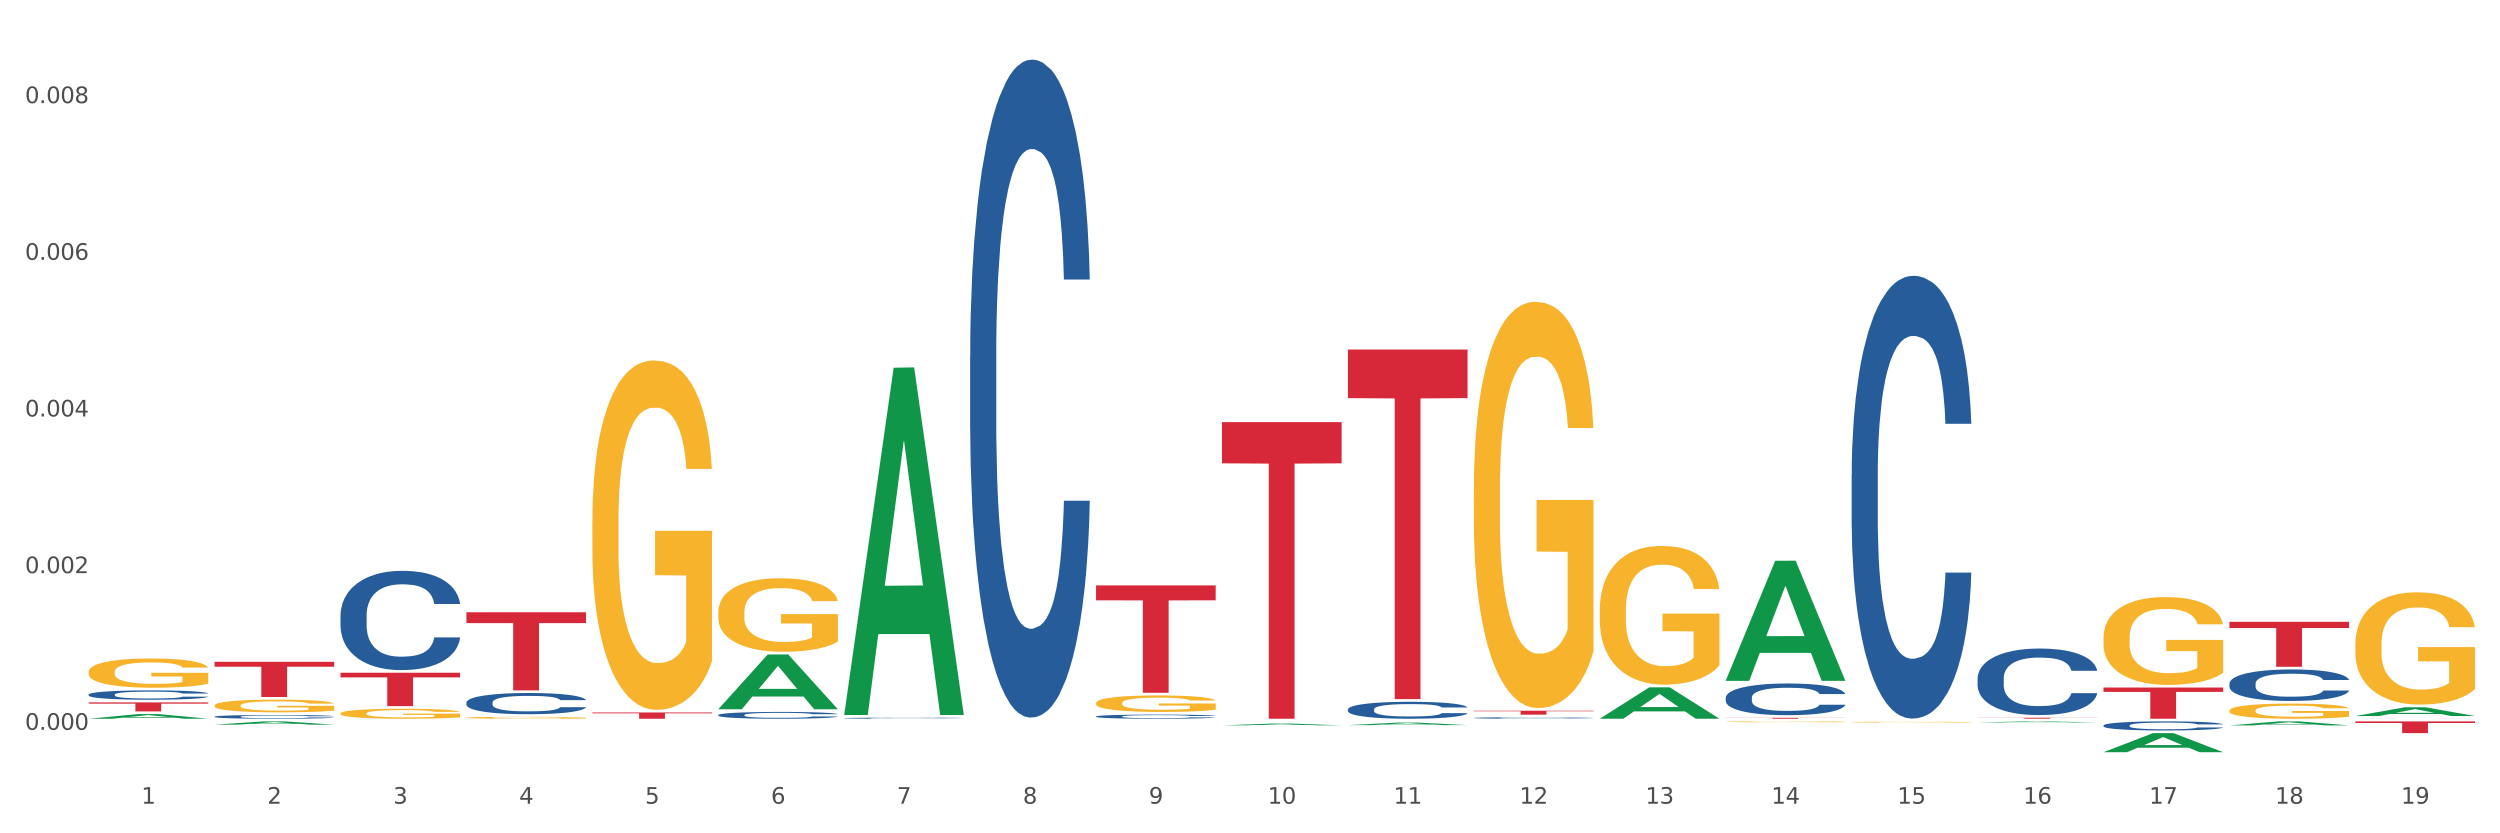 <?xml version="1.0" encoding="utf-8" standalone="no"?>
<!DOCTYPE svg PUBLIC "-//W3C//DTD SVG 1.1//EN"
  "http://www.w3.org/Graphics/SVG/1.1/DTD/svg11.dtd">
<svg xmlns:xlink="http://www.w3.org/1999/xlink" width="1080pt" height="360pt" viewBox="0 0 1080 360" xmlns="http://www.w3.org/2000/svg" version="1.1">
 <rect x="0" y="0" width="1080" height="360" fill="#333333" stroke="none"/>
 <defs>
  <style type="text/css">*{stroke-linejoin: round; stroke-linecap: butt}</style>
 </defs>
 <g id="figure_1">
  <g id="patch_1">
   <path d="M 0 360 
L 1080 360 
L 1080 0 
L 0 0 
z
" style="fill: #ffffff; stroke: #ffffff; stroke-linejoin: miter"/>
  </g>
  <g id="axes_1">
   <g id="matplotlib.axis_1">
    <g id="xtick_1">
     <g id="text_1">
      <!-- 1 -->
      <g style="fill: #4d4d4d" transform="translate(61.07 347.204) scale(0.096 -0.096)">
       <defs>
        <path id="DejaVuSans-31" d="M 794 531 
L 1825 531 
L 1825 4091 
L 703 3866 
L 703 4441 
L 1819 4666 
L 2450 4666 
L 2450 531 
L 3481 531 
L 3481 0 
L 794 0 
L 794 531 
z
" transform="scale(0.016)"/>
       </defs>
       <use xlink:href="#DejaVuSans-31"/>
      </g>
     </g>
    </g>
    <g id="xtick_2">
     <g id="text_2">
      <!-- 2 -->
      <g style="fill: #4d4d4d" transform="translate(115.472 347.204) scale(0.096 -0.096)">
       <defs>
        <path id="DejaVuSans-32" d="M 1228 531 
L 3431 531 
L 3431 0 
L 469 0 
L 469 531 
Q 828 903 1448 1529 
Q 2069 2156 2228 2338 
Q 2531 2678 2651 2914 
Q 2772 3150 2772 3378 
Q 2772 3750 2511 3984 
Q 2250 4219 1831 4219 
Q 1534 4219 1204 4116 
Q 875 4013 500 3803 
L 500 4441 
Q 881 4594 1212 4672 
Q 1544 4750 1819 4750 
Q 2544 4750 2975 4387 
Q 3406 4025 3406 3419 
Q 3406 3131 3298 2873 
Q 3191 2616 2906 2266 
Q 2828 2175 2409 1742 
Q 1991 1309 1228 531 
z
" transform="scale(0.016)"/>
       </defs>
       <use xlink:href="#DejaVuSans-32"/>
      </g>
     </g>
    </g>
    <g id="xtick_3">
     <g id="text_3">
      <!-- 3 -->
      <g style="fill: #4d4d4d" transform="translate(169.874 347.204) scale(0.096 -0.096)">
       <defs>
        <path id="DejaVuSans-33" d="M 2597 2516 
Q 3050 2419 3304 2112 
Q 3559 1806 3559 1356 
Q 3559 666 3084 287 
Q 2609 -91 1734 -91 
Q 1441 -91 1130 -33 
Q 819 25 488 141 
L 488 750 
Q 750 597 1062 519 
Q 1375 441 1716 441 
Q 2309 441 2620 675 
Q 2931 909 2931 1356 
Q 2931 1769 2642 2001 
Q 2353 2234 1838 2234 
L 1294 2234 
L 1294 2753 
L 1863 2753 
Q 2328 2753 2575 2939 
Q 2822 3125 2822 3475 
Q 2822 3834 2567 4026 
Q 2313 4219 1838 4219 
Q 1578 4219 1281 4162 
Q 984 4106 628 3988 
L 628 4550 
Q 988 4650 1302 4700 
Q 1616 4750 1894 4750 
Q 2613 4750 3031 4423 
Q 3450 4097 3450 3541 
Q 3450 3153 3228 2886 
Q 3006 2619 2597 2516 
z
" transform="scale(0.016)"/>
       </defs>
       <use xlink:href="#DejaVuSans-33"/>
      </g>
     </g>
    </g>
    <g id="xtick_4">
     <g id="text_4">
      <!-- 4 -->
      <g style="fill: #4d4d4d" transform="translate(224.276 347.204) scale(0.096 -0.096)">
       <defs>
        <path id="DejaVuSans-34" d="M 2419 4116 
L 825 1625 
L 2419 1625 
L 2419 4116 
z
M 2253 4666 
L 3047 4666 
L 3047 1625 
L 3713 1625 
L 3713 1100 
L 3047 1100 
L 3047 0 
L 2419 0 
L 2419 1100 
L 313 1100 
L 313 1709 
L 2253 4666 
z
" transform="scale(0.016)"/>
       </defs>
       <use xlink:href="#DejaVuSans-34"/>
      </g>
     </g>
    </g>
    <g id="xtick_5">
     <g id="text_5">
      <!-- 5 -->
      <g style="fill: #4d4d4d" transform="translate(278.678 347.204) scale(0.096 -0.096)">
       <defs>
        <path id="DejaVuSans-35" d="M 691 4666 
L 3169 4666 
L 3169 4134 
L 1269 4134 
L 1269 2991 
Q 1406 3038 1543 3061 
Q 1681 3084 1819 3084 
Q 2600 3084 3056 2656 
Q 3513 2228 3513 1497 
Q 3513 744 3044 326 
Q 2575 -91 1722 -91 
Q 1428 -91 1123 -41 
Q 819 9 494 109 
L 494 744 
Q 775 591 1075 516 
Q 1375 441 1709 441 
Q 2250 441 2565 725 
Q 2881 1009 2881 1497 
Q 2881 1984 2565 2268 
Q 2250 2553 1709 2553 
Q 1456 2553 1204 2497 
Q 953 2441 691 2322 
L 691 4666 
z
" transform="scale(0.016)"/>
       </defs>
       <use xlink:href="#DejaVuSans-35"/>
      </g>
     </g>
    </g>
    <g id="xtick_6">
     <g id="text_6">
      <!-- 6 -->
      <g style="fill: #4d4d4d" transform="translate(333.08 347.204) scale(0.096 -0.096)">
       <defs>
        <path id="DejaVuSans-36" d="M 2113 2584 
Q 1688 2584 1439 2293 
Q 1191 2003 1191 1497 
Q 1191 994 1439 701 
Q 1688 409 2113 409 
Q 2538 409 2786 701 
Q 3034 994 3034 1497 
Q 3034 2003 2786 2293 
Q 2538 2584 2113 2584 
z
M 3366 4563 
L 3366 3988 
Q 3128 4100 2886 4159 
Q 2644 4219 2406 4219 
Q 1781 4219 1451 3797 
Q 1122 3375 1075 2522 
Q 1259 2794 1537 2939 
Q 1816 3084 2150 3084 
Q 2853 3084 3261 2657 
Q 3669 2231 3669 1497 
Q 3669 778 3244 343 
Q 2819 -91 2113 -91 
Q 1303 -91 875 529 
Q 447 1150 447 2328 
Q 447 3434 972 4092 
Q 1497 4750 2381 4750 
Q 2619 4750 2861 4703 
Q 3103 4656 3366 4563 
z
" transform="scale(0.016)"/>
       </defs>
       <use xlink:href="#DejaVuSans-36"/>
      </g>
     </g>
    </g>
    <g id="xtick_7">
     <g id="text_7">
      <!-- 7 -->
      <g style="fill: #4d4d4d" transform="translate(387.482 347.204) scale(0.096 -0.096)">
       <defs>
        <path id="DejaVuSans-37" d="M 525 4666 
L 3525 4666 
L 3525 4397 
L 1831 0 
L 1172 0 
L 2766 4134 
L 525 4134 
L 525 4666 
z
" transform="scale(0.016)"/>
       </defs>
       <use xlink:href="#DejaVuSans-37"/>
      </g>
     </g>
    </g>
    <g id="xtick_8">
     <g id="text_8">
      <!-- 8 -->
      <g style="fill: #4d4d4d" transform="translate(441.884 347.204) scale(0.096 -0.096)">
       <defs>
        <path id="DejaVuSans-38" d="M 2034 2216 
Q 1584 2216 1326 1975 
Q 1069 1734 1069 1313 
Q 1069 891 1326 650 
Q 1584 409 2034 409 
Q 2484 409 2743 651 
Q 3003 894 3003 1313 
Q 3003 1734 2745 1975 
Q 2488 2216 2034 2216 
z
M 1403 2484 
Q 997 2584 770 2862 
Q 544 3141 544 3541 
Q 544 4100 942 4425 
Q 1341 4750 2034 4750 
Q 2731 4750 3128 4425 
Q 3525 4100 3525 3541 
Q 3525 3141 3298 2862 
Q 3072 2584 2669 2484 
Q 3125 2378 3379 2068 
Q 3634 1759 3634 1313 
Q 3634 634 3220 271 
Q 2806 -91 2034 -91 
Q 1263 -91 848 271 
Q 434 634 434 1313 
Q 434 1759 690 2068 
Q 947 2378 1403 2484 
z
M 1172 3481 
Q 1172 3119 1398 2916 
Q 1625 2713 2034 2713 
Q 2441 2713 2670 2916 
Q 2900 3119 2900 3481 
Q 2900 3844 2670 4047 
Q 2441 4250 2034 4250 
Q 1625 4250 1398 4047 
Q 1172 3844 1172 3481 
z
" transform="scale(0.016)"/>
       </defs>
       <use xlink:href="#DejaVuSans-38"/>
      </g>
     </g>
    </g>
    <g id="xtick_9">
     <g id="text_9">
      <!-- 9 -->
      <g style="fill: #4d4d4d" transform="translate(496.286 347.204) scale(0.096 -0.096)">
       <defs>
        <path id="DejaVuSans-39" d="M 703 97 
L 703 672 
Q 941 559 1184 500 
Q 1428 441 1663 441 
Q 2288 441 2617 861 
Q 2947 1281 2994 2138 
Q 2813 1869 2534 1725 
Q 2256 1581 1919 1581 
Q 1219 1581 811 2004 
Q 403 2428 403 3163 
Q 403 3881 828 4315 
Q 1253 4750 1959 4750 
Q 2769 4750 3195 4129 
Q 3622 3509 3622 2328 
Q 3622 1225 3098 567 
Q 2575 -91 1691 -91 
Q 1453 -91 1209 -44 
Q 966 3 703 97 
z
M 1959 2075 
Q 2384 2075 2632 2365 
Q 2881 2656 2881 3163 
Q 2881 3666 2632 3958 
Q 2384 4250 1959 4250 
Q 1534 4250 1286 3958 
Q 1038 3666 1038 3163 
Q 1038 2656 1286 2365 
Q 1534 2075 1959 2075 
z
" transform="scale(0.016)"/>
       </defs>
       <use xlink:href="#DejaVuSans-39"/>
      </g>
     </g>
    </g>
    <g id="xtick_10">
     <g id="text_10">
      <!-- 10 -->
      <g style="fill: #4d4d4d" transform="translate(547.634 347.204) scale(0.096 -0.096)">
       <defs>
        <path id="DejaVuSans-30" d="M 2034 4250 
Q 1547 4250 1301 3770 
Q 1056 3291 1056 2328 
Q 1056 1369 1301 889 
Q 1547 409 2034 409 
Q 2525 409 2770 889 
Q 3016 1369 3016 2328 
Q 3016 3291 2770 3770 
Q 2525 4250 2034 4250 
z
M 2034 4750 
Q 2819 4750 3233 4129 
Q 3647 3509 3647 2328 
Q 3647 1150 3233 529 
Q 2819 -91 2034 -91 
Q 1250 -91 836 529 
Q 422 1150 422 2328 
Q 422 3509 836 4129 
Q 1250 4750 2034 4750 
z
" transform="scale(0.016)"/>
       </defs>
       <use xlink:href="#DejaVuSans-31"/>
       <use xlink:href="#DejaVuSans-30" transform="translate(63.623 0)"/>
      </g>
     </g>
    </g>
    <g id="xtick_11">
     <g id="text_11">
      <!-- 11 -->
      <g style="fill: #4d4d4d" transform="translate(602.035 347.204) scale(0.096 -0.096)">
       <use xlink:href="#DejaVuSans-31"/>
       <use xlink:href="#DejaVuSans-31" transform="translate(63.623 0)"/>
      </g>
     </g>
    </g>
    <g id="xtick_12">
     <g id="text_12">
      <!-- 12 -->
      <g style="fill: #4d4d4d" transform="translate(656.437 347.204) scale(0.096 -0.096)">
       <use xlink:href="#DejaVuSans-31"/>
       <use xlink:href="#DejaVuSans-32" transform="translate(63.623 0)"/>
      </g>
     </g>
    </g>
    <g id="xtick_13">
     <g id="text_13">
      <!-- 13 -->
      <g style="fill: #4d4d4d" transform="translate(710.839 347.204) scale(0.096 -0.096)">
       <use xlink:href="#DejaVuSans-31"/>
       <use xlink:href="#DejaVuSans-33" transform="translate(63.623 0)"/>
      </g>
     </g>
    </g>
    <g id="xtick_14">
     <g id="text_14">
      <!-- 14 -->
      <g style="fill: #4d4d4d" transform="translate(765.241 347.204) scale(0.096 -0.096)">
       <use xlink:href="#DejaVuSans-31"/>
       <use xlink:href="#DejaVuSans-34" transform="translate(63.623 0)"/>
      </g>
     </g>
    </g>
    <g id="xtick_15">
     <g id="text_15">
      <!-- 15 -->
      <g style="fill: #4d4d4d" transform="translate(819.643 347.204) scale(0.096 -0.096)">
       <use xlink:href="#DejaVuSans-31"/>
       <use xlink:href="#DejaVuSans-35" transform="translate(63.623 0)"/>
      </g>
     </g>
    </g>
    <g id="xtick_16">
     <g id="text_16">
      <!-- 16 -->
      <g style="fill: #4d4d4d" transform="translate(874.045 347.204) scale(0.096 -0.096)">
       <use xlink:href="#DejaVuSans-31"/>
       <use xlink:href="#DejaVuSans-36" transform="translate(63.623 0)"/>
      </g>
     </g>
    </g>
    <g id="xtick_17">
     <g id="text_17">
      <!-- 17 -->
      <g style="fill: #4d4d4d" transform="translate(928.447 347.204) scale(0.096 -0.096)">
       <use xlink:href="#DejaVuSans-31"/>
       <use xlink:href="#DejaVuSans-37" transform="translate(63.623 0)"/>
      </g>
     </g>
    </g>
    <g id="xtick_18">
     <g id="text_18">
      <!-- 18 -->
      <g style="fill: #4d4d4d" transform="translate(982.849 347.204) scale(0.096 -0.096)">
       <use xlink:href="#DejaVuSans-31"/>
       <use xlink:href="#DejaVuSans-38" transform="translate(63.623 0)"/>
      </g>
     </g>
    </g>
    <g id="xtick_19">
     <g id="text_19">
      <!-- 19 -->
      <g style="fill: #4d4d4d" transform="translate(1037.251 347.204) scale(0.096 -0.096)">
       <use xlink:href="#DejaVuSans-31"/>
       <use xlink:href="#DejaVuSans-39" transform="translate(63.623 0)"/>
      </g>
     </g>
    </g>
    <g id="xtick_20"/>
    <g id="xtick_21"/>
    <g id="xtick_22"/>
    <g id="xtick_23"/>
    <g id="xtick_24"/>
    <g id="xtick_25"/>
    <g id="xtick_26"/>
    <g id="xtick_27"/>
    <g id="xtick_28"/>
    <g id="xtick_29"/>
    <g id="xtick_30"/>
    <g id="xtick_31"/>
    <g id="xtick_32"/>
    <g id="xtick_33"/>
    <g id="xtick_34"/>
    <g id="xtick_35"/>
    <g id="xtick_36"/>
    <g id="xtick_37"/>
   </g>
   <g id="matplotlib.axis_2">
    <g id="ytick_1">
     <g id="text_20">
      <!-- 0.000 -->
      <g style="fill: #4d4d4d" transform="translate(10.8 315.284) scale(0.096 -0.096)">
       <defs>
        <path id="DejaVuSans-2e" d="M 684 794 
L 1344 794 
L 1344 0 
L 684 0 
L 684 794 
z
" transform="scale(0.016)"/>
       </defs>
       <use xlink:href="#DejaVuSans-30"/>
       <use xlink:href="#DejaVuSans-2e" transform="translate(63.623 0)"/>
       <use xlink:href="#DejaVuSans-30" transform="translate(95.41 0)"/>
       <use xlink:href="#DejaVuSans-30" transform="translate(159.033 0)"/>
       <use xlink:href="#DejaVuSans-30" transform="translate(222.656 0)"/>
      </g>
     </g>
    </g>
    <g id="ytick_2">
     <g id="text_21">
      <!-- 0.002 -->
      <g style="fill: #4d4d4d" transform="translate(10.8 247.602) scale(0.096 -0.096)">
       <use xlink:href="#DejaVuSans-30"/>
       <use xlink:href="#DejaVuSans-2e" transform="translate(63.623 0)"/>
       <use xlink:href="#DejaVuSans-30" transform="translate(95.41 0)"/>
       <use xlink:href="#DejaVuSans-30" transform="translate(159.033 0)"/>
       <use xlink:href="#DejaVuSans-32" transform="translate(222.656 0)"/>
      </g>
     </g>
    </g>
    <g id="ytick_3">
     <g id="text_22">
      <!-- 0.004 -->
      <g style="fill: #4d4d4d" transform="translate(10.8 179.919) scale(0.096 -0.096)">
       <use xlink:href="#DejaVuSans-30"/>
       <use xlink:href="#DejaVuSans-2e" transform="translate(63.623 0)"/>
       <use xlink:href="#DejaVuSans-30" transform="translate(95.41 0)"/>
       <use xlink:href="#DejaVuSans-30" transform="translate(159.033 0)"/>
       <use xlink:href="#DejaVuSans-34" transform="translate(222.656 0)"/>
      </g>
     </g>
    </g>
    <g id="ytick_4">
     <g id="text_23">
      <!-- 0.006 -->
      <g style="fill: #4d4d4d" transform="translate(10.8 112.237) scale(0.096 -0.096)">
       <use xlink:href="#DejaVuSans-30"/>
       <use xlink:href="#DejaVuSans-2e" transform="translate(63.623 0)"/>
       <use xlink:href="#DejaVuSans-30" transform="translate(95.41 0)"/>
       <use xlink:href="#DejaVuSans-30" transform="translate(159.033 0)"/>
       <use xlink:href="#DejaVuSans-36" transform="translate(222.656 0)"/>
      </g>
     </g>
    </g>
    <g id="ytick_5">
     <g id="text_24">
      <!-- 0.008 -->
      <g style="fill: #4d4d4d" transform="translate(10.8 44.555) scale(0.096 -0.096)">
       <use xlink:href="#DejaVuSans-30"/>
       <use xlink:href="#DejaVuSans-2e" transform="translate(63.623 0)"/>
       <use xlink:href="#DejaVuSans-30" transform="translate(95.41 0)"/>
       <use xlink:href="#DejaVuSans-30" transform="translate(159.033 0)"/>
       <use xlink:href="#DejaVuSans-38" transform="translate(222.656 0)"/>
      </g>
     </g>
    </g>
    <g id="ytick_6"/>
    <g id="ytick_7"/>
    <g id="ytick_8"/>
    <g id="ytick_9"/>
   </g>
   <g id="PolyCollection_1">
    <path d="M 38.283 310.489 
L 38.336 310.488 
L 59.648 308.482 
L 68.493 308.48 
L 89.965 310.493 
L 79.735 310.493 
L 75.1 310.024 
L 53.095 310.024 
L 52.935 310.032 
L 48.46 310.493 
L 38.283 310.493 
L 38.283 310.489 
L 55.865 309.745 
L 72.329 309.743 
L 64.177 308.909 
L 64.071 308.905 
L 63.964 308.911 
L 55.812 309.743 
L 55.865 309.745 
L 38.283 310.489 
z
" clip-path="url(#pe4337199f4)" style="fill: #109648"/>
    <path d="M 963.116 268.618 
L 1014.798 268.618 
L 1014.798 271.32 
L 994.468 271.338 
L 994.468 288.06 
L 983.324 288.06 
L 983.324 271.338 
L 963.116 271.32 
L 963.116 268.636 
L 963.116 268.618 
z
" clip-path="url(#pe4337199f4)" style="fill: #d62839"/>
    <path d="M 38.283 303.426 
L 89.965 303.426 
L 89.965 303.97 
L 69.635 303.974 
L 69.635 307.336 
L 58.49 307.336 
L 58.49 303.974 
L 38.283 303.97 
L 38.283 303.43 
L 38.283 303.426 
z
" clip-path="url(#pe4337199f4)" style="fill: #d62839"/>
    <path d="M 92.685 285.908 
L 144.367 285.908 
L 144.367 288.02 
L 124.037 288.034 
L 124.037 301.105 
L 112.892 301.105 
L 112.892 288.034 
L 92.685 288.02 
L 92.685 285.922 
L 92.685 285.908 
z
" clip-path="url(#pe4337199f4)" style="fill: #d62839"/>
    <path d="M 147.087 290.621 
L 198.769 290.621 
L 198.769 292.627 
L 178.439 292.64 
L 178.439 305.05 
L 167.294 305.05 
L 167.294 292.64 
L 147.087 292.627 
L 147.087 290.635 
L 147.087 290.621 
z
" clip-path="url(#pe4337199f4)" style="fill: #d62839"/>
    <path d="M 201.489 264.485 
L 253.171 264.485 
L 253.171 269.176 
L 232.841 269.207 
L 232.841 298.241 
L 221.696 298.241 
L 221.696 269.207 
L 201.489 269.176 
L 201.489 264.516 
L 201.489 264.485 
z
" clip-path="url(#pe4337199f4)" style="fill: #d62839"/>
    <path d="M 255.891 307.795 
L 307.573 307.795 
L 307.573 308.17 
L 287.243 308.173 
L 287.243 310.493 
L 276.098 310.493 
L 276.098 308.173 
L 255.891 308.17 
L 255.891 307.798 
L 255.891 307.795 
z
" clip-path="url(#pe4337199f4)" style="fill: #d62839"/>
    <path d="M 473.499 252.885 
L 525.18 252.885 
L 525.18 259.334 
L 504.851 259.377 
L 504.851 299.288 
L 493.706 299.288 
L 493.706 259.377 
L 473.499 259.334 
L 473.499 252.929 
L 473.499 252.885 
z
" clip-path="url(#pe4337199f4)" style="fill: #d62839"/>
    <path d="M 908.714 297.028 
L 960.396 297.028 
L 960.396 298.899 
L 940.066 298.912 
L 940.066 310.493 
L 928.922 310.493 
L 928.922 298.912 
L 908.714 298.899 
L 908.714 297.041 
L 908.714 297.028 
z
" clip-path="url(#pe4337199f4)" style="fill: #d62839"/>
    <path d="M 854.312 310.052 
L 905.994 310.052 
L 905.994 310.11 
L 885.664 310.11 
L 885.664 310.463 
L 874.52 310.463 
L 874.52 310.11 
L 854.312 310.11 
L 854.312 310.053 
L 854.312 310.052 
z
" clip-path="url(#pe4337199f4)" style="fill: #d62839"/>
    <path d="M 745.508 310.098 
L 797.19 310.098 
L 797.19 310.153 
L 776.86 310.153 
L 776.86 310.493 
L 765.716 310.493 
L 765.716 310.153 
L 745.508 310.153 
L 745.508 310.098 
L 745.508 310.098 
z
" clip-path="url(#pe4337199f4)" style="fill: #d62839"/>
    <path d="M 636.704 307.041 
L 688.386 307.041 
L 688.386 307.275 
L 668.057 307.277 
L 668.057 308.73 
L 656.912 308.73 
L 656.912 307.277 
L 636.704 307.275 
L 636.704 307.042 
L 636.704 307.041 
z
" clip-path="url(#pe4337199f4)" style="fill: #d62839"/>
    <path d="M 582.303 150.995 
L 633.984 150.995 
L 633.984 171.985 
L 613.655 172.126 
L 613.655 302.035 
L 602.51 302.035 
L 602.51 172.126 
L 582.303 171.985 
L 582.303 151.137 
L 582.303 150.995 
z
" clip-path="url(#pe4337199f4)" style="fill: #d62839"/>
    <path d="M 527.901 182.353 
L 579.582 182.353 
L 579.582 200.16 
L 559.253 200.28 
L 559.253 310.493 
L 548.108 310.493 
L 548.108 200.28 
L 527.901 200.16 
L 527.901 182.473 
L 527.901 182.353 
z
" clip-path="url(#pe4337199f4)" style="fill: #d62839"/>
    <path d="M 1017.518 311.637 
L 1069.2 311.637 
L 1069.2 312.341 
L 1048.87 312.346 
L 1048.87 316.707 
L 1037.726 316.707 
L 1037.726 312.346 
L 1017.518 312.341 
L 1017.518 311.641 
L 1017.518 311.637 
z
" clip-path="url(#pe4337199f4)" style="fill: #d62839"/>
    <path d="M 38.283 290.313 
L 38.344 290.302 
L 38.344 289.887 
L 38.466 289.529 
L 39.076 288.665 
L 39.991 287.95 
L 40.663 287.57 
L 41.334 287.259 
L 42.127 286.947 
L 43.103 286.625 
L 44.873 286.152 
L 45.971 285.91 
L 47.314 285.657 
L 49.754 285.288 
L 51.524 285.08 
L 53.354 284.907 
L 56.344 284.7 
L 58.297 284.608 
L 60.371 284.538 
L 62.873 284.492 
L 64.765 284.481 
L 68.914 284.515 
L 72.453 284.619 
L 74.161 284.7 
L 76.358 284.838 
L 77.517 284.93 
L 79.409 285.115 
L 81.361 285.357 
L 82.704 285.564 
L 84.717 285.956 
L 86.243 286.348 
L 87.646 286.832 
L 88.378 287.166 
L 88.928 287.478 
L 89.416 287.835 
L 89.904 288.4 
L 78.921 288.4 
L 78.494 287.996 
L 77.822 287.616 
L 76.846 287.247 
L 75.992 287.017 
L 74.527 286.728 
L 73.185 286.544 
L 71.782 286.406 
L 70.073 286.29 
L 68.731 286.233 
L 66.839 286.187 
L 63.117 286.198 
L 60.615 286.29 
L 58.907 286.406 
L 57.809 286.509 
L 56.832 286.625 
L 55.734 286.786 
L 54.453 287.028 
L 53.537 287.247 
L 52.622 287.524 
L 51.89 287.8 
L 51.219 288.123 
L 50.67 288.469 
L 50.242 288.826 
L 49.876 289.264 
L 49.571 289.99 
L 49.571 291.569 
L 49.693 291.927 
L 49.998 292.399 
L 50.364 292.757 
L 50.975 293.183 
L 51.524 293.471 
L 52.561 293.886 
L 53.72 294.232 
L 54.636 294.451 
L 55.551 294.635 
L 57.137 294.889 
L 58.907 295.096 
L 60.432 295.223 
L 62.507 295.339 
L 63.91 295.385 
L 65.131 295.408 
L 68.121 295.408 
L 70.256 295.373 
L 72.636 295.292 
L 74.466 295.189 
L 75.992 295.062 
L 77.7 294.854 
L 78.799 294.659 
L 78.799 292.25 
L 65.375 292.238 
L 65.375 290.636 
L 89.965 290.636 
L 89.965 295.339 
L 88.928 295.581 
L 87.768 295.8 
L 86.548 295.996 
L 84.717 296.238 
L 82.521 296.468 
L 80.568 296.629 
L 78.494 296.768 
L 76.053 296.895 
L 72.88 297.01 
L 70.927 297.056 
L 68.487 297.091 
L 65.619 297.102 
L 63.117 297.079 
L 60.676 297.021 
L 58.114 296.918 
L 55.612 296.768 
L 53.72 296.618 
L 51.829 296.434 
L 49.815 296.191 
L 48.229 295.961 
L 47.009 295.753 
L 45.666 295.488 
L 44.202 295.143 
L 43.103 294.831 
L 42.127 294.509 
L 41.09 294.094 
L 40.358 293.736 
L 39.625 293.287 
L 39.198 292.953 
L 38.71 292.434 
L 38.344 291.708 
L 38.283 290.313 
z
" clip-path="url(#pe4337199f4)" style="fill: #f7b32b"/>
    <path d="M 92.685 309.6 
L 92.746 309.598 
L 92.746 309.557 
L 92.929 309.5 
L 93.601 309.397 
L 94.457 309.318 
L 95.923 309.226 
L 96.717 309.188 
L 97.755 309.145 
L 99.894 309.075 
L 102.337 309.016 
L 104.048 308.983 
L 105.331 308.962 
L 108.202 308.925 
L 109.851 308.909 
L 111.562 308.896 
L 113.028 308.887 
L 115.471 308.877 
L 117.426 308.872 
L 119.687 308.871 
L 121.58 308.872 
L 124.085 308.878 
L 127.75 308.896 
L 129.155 308.906 
L 131.049 308.924 
L 133.004 308.948 
L 134.592 308.971 
L 136.425 309.005 
L 138.319 309.05 
L 140.152 309.106 
L 141.435 309.158 
L 142.473 309.213 
L 143.389 309.28 
L 144.061 309.352 
L 144.367 309.413 
L 133.187 309.413 
L 132.882 309.358 
L 132.271 309.299 
L 131.66 309.259 
L 130.988 309.226 
L 129.95 309.189 
L 129.033 309.166 
L 127.506 309.137 
L 126.101 309.12 
L 124.94 309.109 
L 123.535 309.1 
L 120.542 309.091 
L 118.404 309.091 
L 117.06 309.094 
L 115.41 309.102 
L 114.005 309.112 
L 112.356 309.13 
L 111.073 309.149 
L 109.79 309.174 
L 109.057 309.192 
L 107.957 309.225 
L 107.224 309.251 
L 106.247 309.297 
L 105.697 309.33 
L 104.72 309.414 
L 104.292 309.477 
L 104.109 309.52 
L 103.987 309.567 
L 103.987 309.798 
L 104.353 309.902 
L 104.659 309.946 
L 105.147 309.997 
L 106.064 310.062 
L 107.408 310.126 
L 108.813 310.172 
L 109.973 310.2 
L 111.073 310.221 
L 112.173 310.237 
L 113.517 310.252 
L 114.616 310.261 
L 116.266 310.269 
L 118.22 310.274 
L 119.748 310.274 
L 122.863 310.266 
L 124.268 310.259 
L 125.612 310.249 
L 127.078 310.232 
L 128.239 310.215 
L 128.911 310.201 
L 130.011 310.173 
L 130.866 310.143 
L 131.599 310.109 
L 132.088 310.08 
L 132.638 310.035 
L 133.065 309.985 
L 133.187 309.958 
L 144.367 309.958 
L 144.122 310.012 
L 143.695 310.063 
L 142.84 310.133 
L 142.168 310.173 
L 141.129 310.222 
L 140.029 310.264 
L 138.502 310.309 
L 137.097 310.344 
L 135.631 310.373 
L 134.043 310.4 
L 131.171 310.437 
L 130.133 310.447 
L 127.934 310.465 
L 126.223 310.475 
L 123.719 310.486 
L 121.153 310.492 
L 118.465 310.493 
L 116.082 310.49 
L 113.455 310.481 
L 111.806 310.472 
L 109.973 310.459 
L 107.835 310.438 
L 105.819 310.413 
L 103.925 310.384 
L 102.154 310.349 
L 100.504 310.311 
L 98.366 310.247 
L 96.778 310.185 
L 95.617 310.127 
L 94.823 310.078 
L 94.029 310.016 
L 93.601 309.973 
L 92.929 309.869 
L 92.685 309.773 
L 92.685 309.6 
z
" clip-path="url(#pe4337199f4)" style="fill: #255c99"/>
    <path d="M 147.087 265.866 
L 147.148 265.827 
L 147.148 264.73 
L 147.331 263.242 
L 148.003 260.501 
L 148.859 258.426 
L 150.325 255.998 
L 151.119 254.98 
L 152.157 253.845 
L 154.295 252.004 
L 156.739 250.438 
L 158.45 249.577 
L 159.732 249.028 
L 162.604 248.049 
L 164.253 247.619 
L 165.964 247.266 
L 167.43 247.031 
L 169.873 246.757 
L 171.828 246.64 
L 174.089 246.601 
L 175.982 246.64 
L 178.487 246.796 
L 182.152 247.266 
L 183.557 247.54 
L 185.451 248.01 
L 187.406 248.637 
L 188.994 249.263 
L 190.827 250.164 
L 192.721 251.339 
L 194.554 252.827 
L 195.836 254.197 
L 196.875 255.646 
L 197.791 257.408 
L 198.463 259.327 
L 198.769 260.932 
L 187.589 260.932 
L 187.284 259.483 
L 186.673 257.917 
L 186.062 256.86 
L 185.39 255.998 
L 184.352 255.019 
L 183.435 254.393 
L 181.908 253.649 
L 180.503 253.179 
L 179.342 252.905 
L 177.937 252.67 
L 174.944 252.435 
L 172.806 252.435 
L 171.462 252.513 
L 169.812 252.709 
L 168.407 252.983 
L 166.758 253.453 
L 165.475 253.962 
L 164.192 254.628 
L 163.459 255.098 
L 162.359 255.959 
L 161.626 256.664 
L 160.649 257.878 
L 160.099 258.739 
L 159.122 260.971 
L 158.694 262.616 
L 158.511 263.752 
L 158.388 265.005 
L 158.388 271.113 
L 158.755 273.854 
L 159.06 275.029 
L 159.549 276.36 
L 160.466 278.083 
L 161.81 279.767 
L 163.215 280.981 
L 164.375 281.725 
L 165.475 282.273 
L 166.575 282.704 
L 167.918 283.095 
L 169.018 283.33 
L 170.668 283.565 
L 172.622 283.683 
L 174.15 283.683 
L 177.265 283.487 
L 178.67 283.291 
L 180.014 283.017 
L 181.48 282.586 
L 182.641 282.116 
L 183.313 281.764 
L 184.413 281.02 
L 185.268 280.237 
L 186.001 279.336 
L 186.49 278.553 
L 187.04 277.378 
L 187.467 276.047 
L 187.589 275.342 
L 198.769 275.342 
L 198.524 276.752 
L 198.097 278.122 
L 197.242 279.963 
L 196.57 281.02 
L 195.531 282.312 
L 194.431 283.409 
L 192.904 284.622 
L 191.499 285.523 
L 190.033 286.306 
L 188.445 287.011 
L 185.573 287.99 
L 184.535 288.264 
L 182.336 288.734 
L 180.625 289.008 
L 178.12 289.282 
L 175.555 289.439 
L 172.867 289.478 
L 170.484 289.4 
L 167.857 289.165 
L 166.208 288.93 
L 164.375 288.577 
L 162.237 288.029 
L 160.221 287.363 
L 158.327 286.58 
L 156.556 285.68 
L 154.906 284.662 
L 152.768 282.978 
L 151.18 281.333 
L 150.019 279.806 
L 149.225 278.514 
L 148.431 276.869 
L 148.003 275.734 
L 147.331 272.993 
L 147.087 270.447 
L 147.087 265.866 
z
" clip-path="url(#pe4337199f4)" style="fill: #255c99"/>
    <path d="M 201.489 303.497 
L 201.55 303.488 
L 201.55 303.254 
L 201.733 302.937 
L 202.405 302.352 
L 203.26 301.909 
L 204.727 301.391 
L 205.521 301.173 
L 206.559 300.931 
L 208.697 300.538 
L 211.141 300.204 
L 212.852 300.02 
L 214.134 299.903 
L 217.006 299.694 
L 218.655 299.602 
L 220.366 299.527 
L 221.832 299.477 
L 224.275 299.418 
L 226.23 299.393 
L 228.49 299.385 
L 230.384 299.393 
L 232.889 299.427 
L 236.554 299.527 
L 237.959 299.586 
L 239.853 299.686 
L 241.808 299.82 
L 243.396 299.953 
L 245.229 300.145 
L 247.123 300.396 
L 248.956 300.714 
L 250.238 301.006 
L 251.277 301.315 
L 252.193 301.692 
L 252.865 302.101 
L 253.171 302.444 
L 241.991 302.444 
L 241.686 302.134 
L 241.075 301.8 
L 240.464 301.575 
L 239.792 301.391 
L 238.754 301.182 
L 237.837 301.048 
L 236.31 300.889 
L 234.905 300.789 
L 233.744 300.73 
L 232.339 300.68 
L 229.346 300.63 
L 227.208 300.63 
L 225.864 300.647 
L 224.214 300.689 
L 222.809 300.747 
L 221.16 300.847 
L 219.877 300.956 
L 218.594 301.098 
L 217.861 301.198 
L 216.761 301.382 
L 216.028 301.533 
L 215.051 301.792 
L 214.501 301.976 
L 213.524 302.452 
L 213.096 302.803 
L 212.913 303.045 
L 212.79 303.313 
L 212.79 304.617 
L 213.157 305.202 
L 213.462 305.452 
L 213.951 305.736 
L 214.867 306.104 
L 216.211 306.463 
L 217.617 306.722 
L 218.777 306.881 
L 219.877 306.998 
L 220.976 307.09 
L 222.32 307.174 
L 223.42 307.224 
L 225.069 307.274 
L 227.024 307.299 
L 228.552 307.299 
L 231.667 307.257 
L 233.072 307.216 
L 234.416 307.157 
L 235.882 307.065 
L 237.043 306.965 
L 237.715 306.89 
L 238.815 306.731 
L 239.67 306.564 
L 240.403 306.371 
L 240.892 306.204 
L 241.441 305.954 
L 241.869 305.669 
L 241.991 305.519 
L 253.171 305.519 
L 252.926 305.82 
L 252.499 306.112 
L 251.643 306.505 
L 250.971 306.731 
L 249.933 307.007 
L 248.833 307.241 
L 247.306 307.5 
L 245.901 307.692 
L 244.435 307.859 
L 242.847 308.009 
L 239.975 308.218 
L 238.937 308.277 
L 236.738 308.377 
L 235.027 308.436 
L 232.522 308.494 
L 229.957 308.528 
L 227.269 308.536 
L 224.886 308.519 
L 222.259 308.469 
L 220.61 308.419 
L 218.777 308.344 
L 216.639 308.227 
L 214.623 308.085 
L 212.729 307.918 
L 210.958 307.725 
L 209.308 307.508 
L 207.17 307.149 
L 205.582 306.798 
L 204.421 306.472 
L 203.627 306.196 
L 202.833 305.845 
L 202.405 305.603 
L 201.733 305.018 
L 201.489 304.474 
L 201.489 303.497 
z
" clip-path="url(#pe4337199f4)" style="fill: #255c99"/>
    <path d="M 310.293 308.876 
L 310.354 308.873 
L 310.354 308.798 
L 310.537 308.696 
L 311.209 308.508 
L 312.064 308.366 
L 313.531 308.2 
L 314.325 308.13 
L 315.363 308.052 
L 317.501 307.926 
L 319.945 307.819 
L 321.655 307.76 
L 322.938 307.722 
L 325.81 307.655 
L 327.459 307.626 
L 329.169 307.602 
L 330.636 307.586 
L 333.079 307.567 
L 335.034 307.559 
L 337.294 307.556 
L 339.188 307.559 
L 341.693 307.569 
L 345.358 307.602 
L 346.763 307.62 
L 348.657 307.653 
L 350.612 307.696 
L 352.2 307.738 
L 354.033 307.8 
L 355.927 307.881 
L 357.759 307.983 
L 359.042 308.076 
L 360.081 308.176 
L 360.997 308.296 
L 361.669 308.428 
L 361.975 308.538 
L 350.795 308.538 
L 350.49 308.439 
L 349.879 308.331 
L 349.268 308.259 
L 348.596 308.2 
L 347.557 308.133 
L 346.641 308.09 
L 345.114 308.039 
L 343.709 308.007 
L 342.548 307.988 
L 341.143 307.972 
L 338.15 307.956 
L 336.012 307.956 
L 334.668 307.961 
L 333.018 307.975 
L 331.613 307.993 
L 329.964 308.025 
L 328.681 308.06 
L 327.398 308.106 
L 326.665 308.138 
L 325.565 308.197 
L 324.832 308.245 
L 323.855 308.329 
L 323.305 308.388 
L 322.327 308.54 
L 321.9 308.653 
L 321.717 308.731 
L 321.594 308.817 
L 321.594 309.235 
L 321.961 309.423 
L 322.266 309.503 
L 322.755 309.595 
L 323.671 309.713 
L 325.015 309.828 
L 326.42 309.911 
L 327.581 309.962 
L 328.681 310 
L 329.78 310.029 
L 331.124 310.056 
L 332.224 310.072 
L 333.873 310.088 
L 335.828 310.096 
L 337.355 310.096 
L 340.471 310.083 
L 341.876 310.069 
L 343.22 310.051 
L 344.686 310.021 
L 345.847 309.989 
L 346.519 309.965 
L 347.619 309.914 
L 348.474 309.86 
L 349.207 309.798 
L 349.696 309.745 
L 350.245 309.664 
L 350.673 309.573 
L 350.795 309.525 
L 361.975 309.525 
L 361.73 309.621 
L 361.303 309.715 
L 360.447 309.841 
L 359.775 309.914 
L 358.737 310.002 
L 357.637 310.077 
L 356.11 310.161 
L 354.705 310.222 
L 353.239 310.276 
L 351.65 310.324 
L 348.779 310.391 
L 347.741 310.41 
L 345.541 310.442 
L 343.831 310.461 
L 341.326 310.48 
L 338.761 310.491 
L 336.073 310.493 
L 333.69 310.488 
L 331.063 310.472 
L 329.414 310.456 
L 327.581 310.431 
L 325.443 310.394 
L 323.427 310.348 
L 321.533 310.295 
L 319.762 310.233 
L 318.112 310.163 
L 315.974 310.048 
L 314.386 309.935 
L 313.225 309.831 
L 312.431 309.742 
L 311.637 309.629 
L 311.209 309.552 
L 310.537 309.364 
L 310.293 309.19 
L 310.293 308.876 
z
" clip-path="url(#pe4337199f4)" style="fill: #255c99"/>
    <path d="M 364.695 310.241 
L 364.756 310.241 
L 364.756 310.229 
L 364.939 310.213 
L 365.611 310.184 
L 366.466 310.161 
L 367.932 310.136 
L 368.727 310.125 
L 369.765 310.113 
L 371.903 310.093 
L 374.347 310.076 
L 376.057 310.067 
L 377.34 310.061 
L 380.211 310.051 
L 381.861 310.046 
L 383.571 310.042 
L 385.038 310.04 
L 387.481 310.037 
L 389.436 310.036 
L 391.696 310.035 
L 393.59 310.036 
L 396.095 310.037 
L 399.76 310.042 
L 401.165 310.045 
L 403.059 310.05 
L 405.014 310.057 
L 406.602 310.064 
L 408.435 310.073 
L 410.329 310.086 
L 412.161 310.102 
L 413.444 310.116 
L 414.483 310.132 
L 415.399 310.151 
L 416.071 310.171 
L 416.377 310.188 
L 405.197 310.188 
L 404.892 310.173 
L 404.281 310.156 
L 403.67 310.145 
L 402.998 310.136 
L 401.959 310.125 
L 401.043 310.118 
L 399.516 310.11 
L 398.111 310.105 
L 396.95 310.102 
L 395.545 310.1 
L 392.552 310.097 
L 390.413 310.097 
L 389.069 310.098 
L 387.42 310.1 
L 386.015 310.103 
L 384.366 310.108 
L 383.083 310.114 
L 381.8 310.121 
L 381.067 310.126 
L 379.967 310.135 
L 379.234 310.143 
L 378.257 310.156 
L 377.707 310.165 
L 376.729 310.189 
L 376.302 310.206 
L 376.118 310.218 
L 375.996 310.232 
L 375.996 310.297 
L 376.363 310.326 
L 376.668 310.339 
L 377.157 310.353 
L 378.073 310.371 
L 379.417 310.389 
L 380.822 310.402 
L 381.983 310.41 
L 383.083 310.416 
L 384.182 310.421 
L 385.526 310.425 
L 386.626 310.428 
L 388.275 310.43 
L 390.23 310.431 
L 391.757 310.431 
L 394.873 310.429 
L 396.278 310.427 
L 397.622 310.424 
L 399.088 310.42 
L 400.249 310.415 
L 400.921 310.411 
L 402.02 310.403 
L 402.876 310.394 
L 403.609 310.385 
L 404.098 310.376 
L 404.647 310.364 
L 405.075 310.35 
L 405.197 310.342 
L 416.377 310.342 
L 416.132 310.357 
L 415.705 310.372 
L 414.849 310.392 
L 414.177 310.403 
L 413.139 310.417 
L 412.039 310.428 
L 410.512 310.441 
L 409.107 310.451 
L 407.641 310.459 
L 406.052 310.467 
L 403.181 310.477 
L 402.143 310.48 
L 399.943 310.485 
L 398.233 310.488 
L 395.728 310.491 
L 393.162 310.493 
L 390.475 310.493 
L 388.092 310.492 
L 385.465 310.49 
L 383.816 310.487 
L 381.983 310.484 
L 379.845 310.478 
L 377.829 310.471 
L 375.935 310.462 
L 374.164 310.453 
L 372.514 310.442 
L 370.376 310.424 
L 368.788 310.406 
L 367.627 310.39 
L 366.833 310.376 
L 366.039 310.358 
L 365.611 310.346 
L 364.939 310.317 
L 364.695 310.29 
L 364.695 310.241 
z
" clip-path="url(#pe4337199f4)" style="fill: #255c99"/>
    <path d="M 419.097 153.482 
L 419.158 153.222 
L 419.158 145.953 
L 419.341 136.089 
L 420.013 117.917 
L 420.868 104.158 
L 422.334 88.063 
L 423.129 81.313 
L 424.167 73.785 
L 426.305 61.584 
L 428.749 51.2 
L 430.459 45.489 
L 431.742 41.855 
L 434.613 35.365 
L 436.263 32.509 
L 437.973 30.173 
L 439.44 28.615 
L 441.883 26.798 
L 443.838 26.019 
L 446.098 25.759 
L 447.992 26.019 
L 450.497 27.057 
L 454.162 30.173 
L 455.567 31.99 
L 457.461 35.105 
L 459.416 39.259 
L 461.004 43.412 
L 462.837 49.383 
L 464.731 57.171 
L 466.563 67.036 
L 467.846 76.122 
L 468.885 85.727 
L 469.801 97.409 
L 470.473 110.129 
L 470.779 120.772 
L 459.599 120.772 
L 459.294 111.167 
L 458.683 100.783 
L 458.072 93.774 
L 457.4 88.063 
L 456.361 81.573 
L 455.445 77.42 
L 453.918 72.487 
L 452.513 69.372 
L 451.352 67.555 
L 449.947 65.997 
L 446.954 64.44 
L 444.815 64.44 
L 443.471 64.959 
L 441.822 66.257 
L 440.417 68.074 
L 438.768 71.189 
L 437.485 74.564 
L 436.202 78.977 
L 435.469 82.092 
L 434.369 87.803 
L 433.636 92.476 
L 432.659 100.524 
L 432.109 106.235 
L 431.131 121.032 
L 430.704 131.935 
L 430.52 139.463 
L 430.398 147.771 
L 430.398 188.268 
L 430.765 206.44 
L 431.07 214.228 
L 431.559 223.054 
L 432.475 234.476 
L 433.819 245.639 
L 435.224 253.687 
L 436.385 258.619 
L 437.485 262.253 
L 438.584 265.109 
L 439.928 267.705 
L 441.028 269.262 
L 442.677 270.82 
L 444.632 271.599 
L 446.159 271.599 
L 449.275 270.301 
L 450.68 269.003 
L 452.024 267.186 
L 453.49 264.33 
L 454.651 261.215 
L 455.323 258.879 
L 456.422 253.946 
L 457.278 248.754 
L 458.011 242.783 
L 458.5 237.592 
L 459.049 229.804 
L 459.477 220.977 
L 459.599 216.304 
L 470.779 216.304 
L 470.534 225.65 
L 470.107 234.736 
L 469.251 246.937 
L 468.579 253.946 
L 467.541 262.513 
L 466.441 269.782 
L 464.914 277.829 
L 463.509 283.8 
L 462.043 288.992 
L 460.454 293.665 
L 457.583 300.155 
L 456.545 301.972 
L 454.345 305.087 
L 452.635 306.904 
L 450.13 308.721 
L 447.564 309.76 
L 444.877 310.019 
L 442.494 309.5 
L 439.867 307.943 
L 438.218 306.385 
L 436.385 304.049 
L 434.247 300.414 
L 432.231 296.001 
L 430.337 290.809 
L 428.566 284.838 
L 426.916 278.089 
L 424.778 266.926 
L 423.19 256.023 
L 422.029 245.899 
L 421.235 237.332 
L 420.441 226.429 
L 420.013 218.9 
L 419.341 200.729 
L 419.097 183.855 
L 419.097 153.482 
z
" clip-path="url(#pe4337199f4)" style="fill: #255c99"/>
    <path d="M 473.499 309.508 
L 473.56 309.506 
L 473.56 309.461 
L 473.743 309.398 
L 474.415 309.284 
L 475.27 309.197 
L 476.736 309.096 
L 477.531 309.054 
L 478.569 309.006 
L 480.707 308.929 
L 483.151 308.864 
L 484.861 308.828 
L 486.144 308.805 
L 489.015 308.764 
L 490.665 308.746 
L 492.375 308.732 
L 493.841 308.722 
L 496.285 308.711 
L 498.24 308.706 
L 500.5 308.704 
L 502.394 308.706 
L 504.899 308.712 
L 508.564 308.732 
L 509.969 308.743 
L 511.863 308.763 
L 513.818 308.789 
L 515.406 308.815 
L 517.239 308.853 
L 519.133 308.902 
L 520.965 308.964 
L 522.248 309.021 
L 523.287 309.081 
L 524.203 309.155 
L 524.875 309.235 
L 525.18 309.302 
L 514.001 309.302 
L 513.696 309.242 
L 513.085 309.176 
L 512.474 309.132 
L 511.802 309.096 
L 510.763 309.055 
L 509.847 309.029 
L 508.32 308.998 
L 506.915 308.978 
L 505.754 308.967 
L 504.349 308.957 
L 501.356 308.947 
L 499.217 308.947 
L 497.873 308.951 
L 496.224 308.959 
L 494.819 308.97 
L 493.169 308.99 
L 491.887 309.011 
L 490.604 309.039 
L 489.871 309.059 
L 488.771 309.094 
L 488.038 309.124 
L 487.061 309.175 
L 486.511 309.211 
L 485.533 309.304 
L 485.106 309.372 
L 484.922 309.42 
L 484.8 309.472 
L 484.8 309.727 
L 485.167 309.841 
L 485.472 309.89 
L 485.961 309.946 
L 486.877 310.018 
L 488.221 310.088 
L 489.626 310.139 
L 490.787 310.17 
L 491.887 310.193 
L 492.986 310.211 
L 494.33 310.227 
L 495.43 310.237 
L 497.079 310.246 
L 499.034 310.251 
L 500.561 310.251 
L 503.677 310.243 
L 505.082 310.235 
L 506.426 310.224 
L 507.892 310.206 
L 509.053 310.186 
L 509.725 310.171 
L 510.824 310.14 
L 511.68 310.108 
L 512.413 310.07 
L 512.901 310.037 
L 513.451 309.988 
L 513.879 309.933 
L 514.001 309.903 
L 525.18 309.903 
L 524.936 309.962 
L 524.508 310.019 
L 523.653 310.096 
L 522.981 310.14 
L 521.943 310.194 
L 520.843 310.24 
L 519.316 310.291 
L 517.911 310.328 
L 516.445 310.361 
L 514.856 310.39 
L 511.985 310.431 
L 510.947 310.443 
L 508.747 310.462 
L 507.037 310.474 
L 504.532 310.485 
L 501.966 310.492 
L 499.278 310.493 
L 496.896 310.49 
L 494.269 310.48 
L 492.62 310.47 
L 490.787 310.456 
L 488.649 310.433 
L 486.633 310.405 
L 484.739 310.372 
L 482.968 310.335 
L 481.318 310.292 
L 479.18 310.222 
L 477.592 310.153 
L 476.431 310.09 
L 475.637 310.036 
L 474.843 309.967 
L 474.415 309.92 
L 473.743 309.805 
L 473.499 309.699 
L 473.499 309.508 
z
" clip-path="url(#pe4337199f4)" style="fill: #255c99"/>
    <path d="M 582.303 306.465 
L 582.364 306.458 
L 582.364 306.271 
L 582.547 306.017 
L 583.219 305.55 
L 584.074 305.196 
L 585.54 304.781 
L 586.334 304.608 
L 587.373 304.414 
L 589.511 304.1 
L 591.955 303.833 
L 593.665 303.686 
L 594.948 303.592 
L 597.819 303.425 
L 599.469 303.352 
L 601.179 303.292 
L 602.645 303.252 
L 605.089 303.205 
L 607.044 303.185 
L 609.304 303.178 
L 611.198 303.185 
L 613.703 303.212 
L 617.368 303.292 
L 618.773 303.338 
L 620.667 303.419 
L 622.622 303.526 
L 624.21 303.632 
L 626.043 303.786 
L 627.937 303.986 
L 629.769 304.24 
L 631.052 304.474 
L 632.091 304.721 
L 633.007 305.022 
L 633.679 305.349 
L 633.984 305.623 
L 622.805 305.623 
L 622.5 305.376 
L 621.889 305.109 
L 621.278 304.928 
L 620.606 304.781 
L 619.567 304.614 
L 618.651 304.508 
L 617.124 304.381 
L 615.719 304.3 
L 614.558 304.254 
L 613.153 304.214 
L 610.159 304.174 
L 608.021 304.174 
L 606.677 304.187 
L 605.028 304.22 
L 603.623 304.267 
L 601.973 304.347 
L 600.691 304.434 
L 599.408 304.548 
L 598.675 304.628 
L 597.575 304.775 
L 596.842 304.895 
L 595.864 305.102 
L 595.315 305.249 
L 594.337 305.63 
L 593.91 305.91 
L 593.726 306.104 
L 593.604 306.318 
L 593.604 307.36 
L 593.971 307.828 
L 594.276 308.028 
L 594.765 308.255 
L 595.681 308.549 
L 597.025 308.836 
L 598.43 309.044 
L 599.591 309.17 
L 600.691 309.264 
L 601.79 309.337 
L 603.134 309.404 
L 604.234 309.444 
L 605.883 309.484 
L 607.838 309.504 
L 609.365 309.504 
L 612.481 309.471 
L 613.886 309.438 
L 615.23 309.391 
L 616.696 309.317 
L 617.857 309.237 
L 618.529 309.177 
L 619.628 309.05 
L 620.484 308.917 
L 621.217 308.763 
L 621.705 308.629 
L 622.255 308.429 
L 622.683 308.202 
L 622.805 308.082 
L 633.984 308.082 
L 633.74 308.322 
L 633.312 308.556 
L 632.457 308.87 
L 631.785 309.05 
L 630.747 309.271 
L 629.647 309.458 
L 628.12 309.665 
L 626.715 309.818 
L 625.249 309.952 
L 623.66 310.072 
L 620.789 310.239 
L 619.75 310.286 
L 617.551 310.366 
L 615.841 310.413 
L 613.336 310.46 
L 610.77 310.487 
L 608.082 310.493 
L 605.7 310.48 
L 603.073 310.44 
L 601.424 310.4 
L 599.591 310.34 
L 597.453 310.246 
L 595.437 310.132 
L 593.543 309.999 
L 591.771 309.845 
L 590.122 309.671 
L 587.984 309.384 
L 586.396 309.104 
L 585.235 308.843 
L 584.441 308.623 
L 583.646 308.342 
L 583.219 308.148 
L 582.547 307.681 
L 582.303 307.247 
L 582.303 306.465 
z
" clip-path="url(#pe4337199f4)" style="fill: #255c99"/>
    <path d="M 1017.518 310.483 
L 1017.579 310.483 
L 1017.579 310.483 
L 1017.763 310.482 
L 1018.434 310.481 
L 1019.29 310.48 
L 1020.756 310.479 
L 1021.55 310.478 
L 1022.589 310.478 
L 1024.727 310.477 
L 1027.17 310.477 
L 1028.881 310.476 
L 1030.164 310.476 
L 1033.035 310.475 
L 1034.684 310.475 
L 1036.395 310.475 
L 1037.861 310.475 
L 1040.305 310.475 
L 1042.259 310.475 
L 1044.52 310.475 
L 1046.414 310.475 
L 1048.918 310.475 
L 1052.584 310.475 
L 1053.989 310.475 
L 1055.882 310.475 
L 1057.837 310.476 
L 1059.426 310.476 
L 1061.258 310.476 
L 1063.152 310.477 
L 1064.985 310.478 
L 1066.268 310.478 
L 1067.306 310.479 
L 1068.223 310.479 
L 1068.895 310.48 
L 1069.2 310.481 
L 1058.021 310.481 
L 1057.715 310.48 
L 1057.104 310.48 
L 1056.493 310.479 
L 1055.821 310.479 
L 1054.783 310.478 
L 1053.866 310.478 
L 1052.339 310.478 
L 1050.934 310.478 
L 1049.773 310.478 
L 1048.368 310.477 
L 1045.375 310.477 
L 1043.237 310.477 
L 1041.893 310.477 
L 1040.244 310.477 
L 1038.838 310.478 
L 1037.189 310.478 
L 1035.906 310.478 
L 1034.623 310.478 
L 1033.89 310.479 
L 1032.791 310.479 
L 1032.057 310.479 
L 1031.08 310.48 
L 1030.53 310.48 
L 1029.553 310.481 
L 1029.125 310.482 
L 1028.942 310.482 
L 1028.82 310.483 
L 1028.82 310.485 
L 1029.186 310.487 
L 1029.492 310.487 
L 1029.98 310.488 
L 1030.897 310.488 
L 1032.241 310.489 
L 1033.646 310.49 
L 1034.807 310.49 
L 1035.906 310.49 
L 1037.006 310.49 
L 1038.35 310.49 
L 1039.449 310.491 
L 1041.099 310.491 
L 1043.054 310.491 
L 1044.581 310.491 
L 1047.696 310.491 
L 1049.102 310.491 
L 1050.445 310.49 
L 1051.912 310.49 
L 1053.072 310.49 
L 1053.744 310.49 
L 1054.844 310.49 
L 1055.699 310.489 
L 1056.432 310.489 
L 1056.921 310.489 
L 1057.471 310.488 
L 1057.898 310.487 
L 1058.021 310.487 
L 1069.2 310.487 
L 1068.956 310.488 
L 1068.528 310.488 
L 1067.673 310.489 
L 1067.001 310.49 
L 1065.962 310.49 
L 1064.863 310.491 
L 1063.335 310.491 
L 1061.93 310.492 
L 1060.464 310.492 
L 1058.876 310.492 
L 1056.005 310.493 
L 1054.966 310.493 
L 1052.767 310.493 
L 1051.056 310.493 
L 1048.552 310.493 
L 1045.986 310.493 
L 1043.298 310.493 
L 1040.915 310.493 
L 1038.289 310.493 
L 1036.639 310.493 
L 1034.807 310.493 
L 1032.668 310.493 
L 1030.652 310.492 
L 1028.759 310.492 
L 1026.987 310.492 
L 1025.338 310.491 
L 1023.199 310.49 
L 1021.611 310.49 
L 1020.45 310.489 
L 1019.656 310.489 
L 1018.862 310.488 
L 1018.434 310.487 
L 1017.763 310.486 
L 1017.518 310.485 
L 1017.518 310.483 
z
" clip-path="url(#pe4337199f4)" style="fill: #255c99"/>
    <path d="M 963.116 295.317 
L 963.177 295.305 
L 963.177 294.957 
L 963.361 294.485 
L 964.033 293.615 
L 964.888 292.957 
L 966.354 292.186 
L 967.148 291.863 
L 968.187 291.503 
L 970.325 290.919 
L 972.768 290.422 
L 974.479 290.148 
L 975.762 289.974 
L 978.633 289.664 
L 980.282 289.527 
L 981.993 289.415 
L 983.459 289.341 
L 985.903 289.254 
L 987.858 289.216 
L 990.118 289.204 
L 992.012 289.216 
L 994.516 289.266 
L 998.182 289.415 
L 999.587 289.502 
L 1001.481 289.651 
L 1003.435 289.85 
L 1005.024 290.049 
L 1006.856 290.335 
L 1008.75 290.707 
L 1010.583 291.18 
L 1011.866 291.615 
L 1012.904 292.074 
L 1013.821 292.633 
L 1014.493 293.242 
L 1014.798 293.752 
L 1003.619 293.752 
L 1003.313 293.292 
L 1002.702 292.795 
L 1002.091 292.459 
L 1001.419 292.186 
L 1000.381 291.875 
L 999.465 291.677 
L 997.937 291.441 
L 996.532 291.291 
L 995.372 291.204 
L 993.966 291.13 
L 990.973 291.055 
L 988.835 291.055 
L 987.491 291.08 
L 985.842 291.142 
L 984.436 291.229 
L 982.787 291.378 
L 981.504 291.54 
L 980.221 291.751 
L 979.488 291.9 
L 978.389 292.174 
L 977.656 292.397 
L 976.678 292.783 
L 976.128 293.056 
L 975.151 293.764 
L 974.723 294.286 
L 974.54 294.646 
L 974.418 295.044 
L 974.418 296.982 
L 974.784 297.852 
L 975.09 298.225 
L 975.578 298.648 
L 976.495 299.194 
L 977.839 299.729 
L 979.244 300.114 
L 980.405 300.35 
L 981.504 300.524 
L 982.604 300.66 
L 983.948 300.785 
L 985.047 300.859 
L 986.697 300.934 
L 988.652 300.971 
L 990.179 300.971 
L 993.294 300.909 
L 994.7 300.847 
L 996.044 300.76 
L 997.51 300.623 
L 998.67 300.474 
L 999.342 300.362 
L 1000.442 300.126 
L 1001.297 299.878 
L 1002.03 299.592 
L 1002.519 299.343 
L 1003.069 298.971 
L 1003.496 298.548 
L 1003.619 298.324 
L 1014.798 298.324 
L 1014.554 298.772 
L 1014.126 299.207 
L 1013.271 299.791 
L 1012.599 300.126 
L 1011.56 300.536 
L 1010.461 300.884 
L 1008.933 301.269 
L 1007.528 301.555 
L 1006.062 301.804 
L 1004.474 302.027 
L 1001.603 302.338 
L 1000.564 302.425 
L 998.365 302.574 
L 996.654 302.661 
L 994.15 302.748 
L 991.584 302.798 
L 988.896 302.81 
L 986.514 302.785 
L 983.887 302.711 
L 982.237 302.636 
L 980.405 302.524 
L 978.266 302.35 
L 976.25 302.139 
L 974.357 301.891 
L 972.585 301.605 
L 970.936 301.282 
L 968.798 300.747 
L 967.209 300.226 
L 966.048 299.741 
L 965.254 299.331 
L 964.46 298.809 
L 964.033 298.449 
L 963.361 297.579 
L 963.116 296.771 
L 963.116 295.317 
z
" clip-path="url(#pe4337199f4)" style="fill: #255c99"/>
    <path d="M 908.714 313.4 
L 908.775 313.396 
L 908.775 313.296 
L 908.959 313.16 
L 909.631 312.909 
L 910.486 312.719 
L 911.952 312.497 
L 912.746 312.404 
L 913.785 312.3 
L 915.923 312.131 
L 918.366 311.988 
L 920.077 311.909 
L 921.36 311.859 
L 924.231 311.769 
L 925.88 311.73 
L 927.591 311.698 
L 929.057 311.676 
L 931.501 311.651 
L 933.456 311.64 
L 935.716 311.637 
L 937.61 311.64 
L 940.114 311.655 
L 943.78 311.698 
L 945.185 311.723 
L 947.079 311.766 
L 949.033 311.823 
L 950.622 311.88 
L 952.454 311.963 
L 954.348 312.07 
L 956.181 312.206 
L 957.464 312.332 
L 958.502 312.464 
L 959.419 312.626 
L 960.091 312.801 
L 960.396 312.948 
L 949.217 312.948 
L 948.911 312.816 
L 948.3 312.672 
L 947.689 312.576 
L 947.017 312.497 
L 945.979 312.407 
L 945.063 312.35 
L 943.535 312.282 
L 942.13 312.239 
L 940.97 312.214 
L 939.565 312.192 
L 936.571 312.171 
L 934.433 312.171 
L 933.089 312.178 
L 931.44 312.196 
L 930.035 312.221 
L 928.385 312.264 
L 927.102 312.31 
L 925.819 312.371 
L 925.086 312.414 
L 923.987 312.493 
L 923.254 312.558 
L 922.276 312.669 
L 921.726 312.748 
L 920.749 312.952 
L 920.321 313.102 
L 920.138 313.206 
L 920.016 313.321 
L 920.016 313.88 
L 920.382 314.131 
L 920.688 314.238 
L 921.177 314.36 
L 922.093 314.518 
L 923.437 314.672 
L 924.842 314.783 
L 926.003 314.851 
L 927.102 314.901 
L 928.202 314.941 
L 929.546 314.976 
L 930.645 314.998 
L 932.295 315.019 
L 934.25 315.03 
L 935.777 315.03 
L 938.893 315.012 
L 940.298 314.994 
L 941.642 314.969 
L 943.108 314.93 
L 944.268 314.887 
L 944.94 314.855 
L 946.04 314.787 
L 946.895 314.715 
L 947.628 314.632 
L 948.117 314.561 
L 948.667 314.453 
L 949.095 314.331 
L 949.217 314.267 
L 960.396 314.267 
L 960.152 314.396 
L 959.724 314.521 
L 958.869 314.69 
L 958.197 314.787 
L 957.158 314.905 
L 956.059 315.005 
L 954.531 315.116 
L 953.126 315.199 
L 951.66 315.27 
L 950.072 315.335 
L 947.201 315.424 
L 946.162 315.449 
L 943.963 315.492 
L 942.252 315.518 
L 939.748 315.543 
L 937.182 315.557 
L 934.494 315.561 
L 932.112 315.553 
L 929.485 315.532 
L 927.835 315.51 
L 926.003 315.478 
L 923.864 315.428 
L 921.849 315.367 
L 919.955 315.295 
L 918.183 315.213 
L 916.534 315.12 
L 914.396 314.966 
L 912.807 314.815 
L 911.647 314.675 
L 910.852 314.557 
L 910.058 314.407 
L 909.631 314.303 
L 908.959 314.052 
L 908.714 313.819 
L 908.714 313.4 
z
" clip-path="url(#pe4337199f4)" style="fill: #255c99"/>
    <path d="M 854.312 293.085 
L 854.373 293.058 
L 854.373 292.324 
L 854.557 291.326 
L 855.229 289.49 
L 856.084 288.099 
L 857.55 286.472 
L 858.344 285.789 
L 859.383 285.028 
L 861.521 283.795 
L 863.964 282.745 
L 865.675 282.168 
L 866.958 281.8 
L 869.829 281.144 
L 871.478 280.856 
L 873.189 280.62 
L 874.655 280.462 
L 877.099 280.278 
L 879.054 280.2 
L 881.314 280.173 
L 883.208 280.2 
L 885.712 280.305 
L 889.378 280.62 
L 890.783 280.803 
L 892.677 281.118 
L 894.631 281.538 
L 896.22 281.958 
L 898.052 282.562 
L 899.946 283.349 
L 901.779 284.346 
L 903.062 285.264 
L 904.1 286.235 
L 905.017 287.416 
L 905.689 288.702 
L 905.994 289.778 
L 894.815 289.778 
L 894.509 288.807 
L 893.898 287.758 
L 893.287 287.049 
L 892.616 286.472 
L 891.577 285.816 
L 890.661 285.396 
L 889.133 284.897 
L 887.728 284.582 
L 886.568 284.398 
L 885.163 284.241 
L 882.169 284.084 
L 880.031 284.084 
L 878.687 284.136 
L 877.038 284.267 
L 875.633 284.451 
L 873.983 284.766 
L 872.7 285.107 
L 871.417 285.553 
L 870.684 285.868 
L 869.585 286.445 
L 868.852 286.918 
L 867.874 287.731 
L 867.324 288.309 
L 866.347 289.804 
L 865.919 290.907 
L 865.736 291.668 
L 865.614 292.507 
L 865.614 296.601 
L 865.98 298.438 
L 866.286 299.225 
L 866.775 300.118 
L 867.691 301.272 
L 869.035 302.401 
L 870.44 303.214 
L 871.601 303.713 
L 872.7 304.08 
L 873.8 304.369 
L 875.144 304.631 
L 876.243 304.789 
L 877.893 304.946 
L 879.848 305.025 
L 881.375 305.025 
L 884.491 304.894 
L 885.896 304.763 
L 887.24 304.579 
L 888.706 304.29 
L 889.866 303.975 
L 890.538 303.739 
L 891.638 303.241 
L 892.493 302.716 
L 893.226 302.112 
L 893.715 301.587 
L 894.265 300.8 
L 894.693 299.908 
L 894.815 299.435 
L 905.994 299.435 
L 905.75 300.38 
L 905.322 301.299 
L 904.467 302.532 
L 903.795 303.241 
L 902.756 304.107 
L 901.657 304.841 
L 900.13 305.655 
L 898.724 306.258 
L 897.258 306.783 
L 895.67 307.256 
L 892.799 307.912 
L 891.76 308.095 
L 889.561 308.41 
L 887.851 308.594 
L 885.346 308.778 
L 882.78 308.883 
L 880.092 308.909 
L 877.71 308.856 
L 875.083 308.699 
L 873.433 308.542 
L 871.601 308.305 
L 869.463 307.938 
L 867.447 307.492 
L 865.553 306.967 
L 863.781 306.363 
L 862.132 305.681 
L 859.994 304.553 
L 858.405 303.451 
L 857.245 302.427 
L 856.45 301.561 
L 855.656 300.459 
L 855.229 299.698 
L 854.557 297.861 
L 854.312 296.155 
L 854.312 293.085 
z
" clip-path="url(#pe4337199f4)" style="fill: #255c99"/>
    <path d="M 799.91 205.096 
L 799.971 204.921 
L 799.971 200.03 
L 800.155 193.391 
L 800.827 181.163 
L 801.682 171.904 
L 803.148 161.074 
L 803.942 156.532 
L 804.981 151.465 
L 807.119 143.255 
L 809.563 136.267 
L 811.273 132.424 
L 812.556 129.978 
L 815.427 125.611 
L 817.077 123.69 
L 818.787 122.117 
L 820.253 121.069 
L 822.697 119.846 
L 824.652 119.322 
L 826.912 119.148 
L 828.806 119.322 
L 831.31 120.021 
L 834.976 122.117 
L 836.381 123.34 
L 838.275 125.436 
L 840.23 128.232 
L 841.818 131.027 
L 843.651 135.044 
L 845.544 140.285 
L 847.377 146.924 
L 848.66 153.038 
L 849.698 159.501 
L 850.615 167.362 
L 851.287 175.922 
L 851.592 183.085 
L 840.413 183.085 
L 840.107 176.621 
L 839.496 169.633 
L 838.886 164.917 
L 838.214 161.074 
L 837.175 156.706 
L 836.259 153.911 
L 834.731 150.592 
L 833.326 148.496 
L 832.166 147.273 
L 830.761 146.225 
L 827.767 145.177 
L 825.629 145.177 
L 824.285 145.526 
L 822.636 146.399 
L 821.231 147.622 
L 819.581 149.719 
L 818.298 151.99 
L 817.015 154.959 
L 816.282 157.056 
L 815.183 160.899 
L 814.45 164.043 
L 813.472 169.459 
L 812.922 173.302 
L 811.945 183.259 
L 811.517 190.596 
L 811.334 195.662 
L 811.212 201.253 
L 811.212 228.504 
L 811.578 240.733 
L 811.884 245.973 
L 812.373 251.913 
L 813.289 259.599 
L 814.633 267.111 
L 816.038 272.527 
L 817.199 275.846 
L 818.298 278.291 
L 819.398 280.213 
L 820.742 281.96 
L 821.842 283.008 
L 823.491 284.056 
L 825.446 284.58 
L 826.973 284.58 
L 830.089 283.707 
L 831.494 282.833 
L 832.838 281.611 
L 834.304 279.689 
L 835.465 277.593 
L 836.137 276.02 
L 837.236 272.701 
L 838.091 269.207 
L 838.824 265.19 
L 839.313 261.696 
L 839.863 256.455 
L 840.291 250.515 
L 840.413 247.371 
L 851.592 247.371 
L 851.348 253.66 
L 850.92 259.774 
L 850.065 267.985 
L 849.393 272.701 
L 848.354 278.466 
L 847.255 283.357 
L 845.728 288.773 
L 844.323 292.791 
L 842.856 296.285 
L 841.268 299.429 
L 838.397 303.796 
L 837.358 305.019 
L 835.159 307.115 
L 833.449 308.338 
L 830.944 309.561 
L 828.378 310.26 
L 825.69 310.435 
L 823.308 310.085 
L 820.681 309.037 
L 819.031 307.989 
L 817.199 306.417 
L 815.061 303.971 
L 813.045 301.001 
L 811.151 297.507 
L 809.379 293.49 
L 807.73 288.948 
L 805.592 281.436 
L 804.003 274.099 
L 802.843 267.286 
L 802.048 261.521 
L 801.254 254.184 
L 800.827 249.118 
L 800.155 236.89 
L 799.91 225.535 
L 799.91 205.096 
z
" clip-path="url(#pe4337199f4)" style="fill: #255c99"/>
    <path d="M 38.283 300.06 
L 38.344 300.056 
L 38.344 299.953 
L 38.527 299.813 
L 39.199 299.555 
L 40.055 299.359 
L 41.521 299.13 
L 42.315 299.035 
L 43.353 298.928 
L 45.492 298.754 
L 47.935 298.607 
L 49.646 298.526 
L 50.929 298.474 
L 53.8 298.382 
L 55.449 298.341 
L 57.16 298.308 
L 58.626 298.286 
L 61.069 298.26 
L 63.024 298.249 
L 65.285 298.246 
L 67.178 298.249 
L 69.683 298.264 
L 73.348 298.308 
L 74.754 298.334 
L 76.647 298.378 
L 78.602 298.437 
L 80.191 298.496 
L 82.023 298.581 
L 83.917 298.692 
L 85.75 298.832 
L 87.033 298.961 
L 88.071 299.097 
L 88.987 299.263 
L 89.659 299.444 
L 89.965 299.595 
L 78.785 299.595 
L 78.48 299.459 
L 77.869 299.311 
L 77.258 299.212 
L 76.586 299.13 
L 75.548 299.038 
L 74.631 298.979 
L 73.104 298.909 
L 71.699 298.865 
L 70.538 298.839 
L 69.133 298.817 
L 66.14 298.795 
L 64.002 298.795 
L 62.658 298.802 
L 61.008 298.821 
L 59.603 298.847 
L 57.954 298.891 
L 56.671 298.939 
L 55.388 299.001 
L 54.655 299.046 
L 53.555 299.127 
L 52.822 299.193 
L 51.845 299.307 
L 51.295 299.389 
L 50.318 299.599 
L 49.89 299.754 
L 49.707 299.861 
L 49.585 299.979 
L 49.585 300.554 
L 49.951 300.812 
L 50.257 300.922 
L 50.745 301.048 
L 51.662 301.21 
L 53.006 301.369 
L 54.411 301.483 
L 55.571 301.553 
L 56.671 301.605 
L 57.771 301.645 
L 59.115 301.682 
L 60.214 301.704 
L 61.864 301.726 
L 63.818 301.737 
L 65.346 301.737 
L 68.461 301.719 
L 69.866 301.7 
L 71.21 301.675 
L 72.676 301.634 
L 73.837 301.59 
L 74.509 301.557 
L 75.609 301.487 
L 76.464 301.413 
L 77.197 301.328 
L 77.686 301.254 
L 78.236 301.144 
L 78.663 301.018 
L 78.785 300.952 
L 89.965 300.952 
L 89.72 301.085 
L 89.293 301.214 
L 88.438 301.387 
L 87.766 301.487 
L 86.727 301.608 
L 85.627 301.711 
L 84.1 301.826 
L 82.695 301.911 
L 81.229 301.984 
L 79.641 302.051 
L 76.769 302.143 
L 75.731 302.169 
L 73.532 302.213 
L 71.821 302.239 
L 69.317 302.265 
L 66.751 302.279 
L 64.063 302.283 
L 61.68 302.276 
L 59.053 302.253 
L 57.404 302.231 
L 55.571 302.198 
L 53.433 302.147 
L 51.417 302.084 
L 49.523 302.01 
L 47.752 301.925 
L 46.102 301.829 
L 43.964 301.671 
L 42.376 301.516 
L 41.215 301.372 
L 40.421 301.251 
L 39.627 301.096 
L 39.199 300.989 
L 38.527 300.731 
L 38.283 300.491 
L 38.283 300.06 
z
" clip-path="url(#pe4337199f4)" style="fill: #255c99"/>
    <path d="M 745.508 301.416 
L 745.569 301.403 
L 745.569 301.053 
L 745.753 300.578 
L 746.425 299.703 
L 747.28 299.04 
L 748.746 298.265 
L 749.54 297.94 
L 750.579 297.578 
L 752.717 296.99 
L 755.161 296.49 
L 756.871 296.215 
L 758.154 296.04 
L 761.025 295.727 
L 762.675 295.59 
L 764.385 295.477 
L 765.851 295.402 
L 768.295 295.315 
L 770.25 295.277 
L 772.51 295.265 
L 774.404 295.277 
L 776.908 295.327 
L 780.574 295.477 
L 781.979 295.565 
L 783.873 295.715 
L 785.828 295.915 
L 787.416 296.115 
L 789.249 296.402 
L 791.142 296.777 
L 792.975 297.252 
L 794.258 297.69 
L 795.296 298.153 
L 796.213 298.715 
L 796.885 299.328 
L 797.19 299.84 
L 786.011 299.84 
L 785.705 299.378 
L 785.094 298.878 
L 784.484 298.54 
L 783.812 298.265 
L 782.773 297.953 
L 781.857 297.753 
L 780.329 297.515 
L 778.924 297.365 
L 777.764 297.277 
L 776.359 297.202 
L 773.365 297.127 
L 771.227 297.127 
L 769.883 297.152 
L 768.234 297.215 
L 766.829 297.302 
L 765.179 297.452 
L 763.896 297.615 
L 762.613 297.828 
L 761.88 297.978 
L 760.781 298.253 
L 760.048 298.478 
L 759.07 298.865 
L 758.52 299.14 
L 757.543 299.853 
L 757.115 300.378 
L 756.932 300.74 
L 756.81 301.141 
L 756.81 303.091 
L 757.177 303.966 
L 757.482 304.341 
L 757.971 304.766 
L 758.887 305.316 
L 760.231 305.854 
L 761.636 306.241 
L 762.797 306.479 
L 763.896 306.654 
L 764.996 306.791 
L 766.34 306.916 
L 767.44 306.991 
L 769.089 307.066 
L 771.044 307.104 
L 772.571 307.104 
L 775.687 307.041 
L 777.092 306.979 
L 778.436 306.891 
L 779.902 306.754 
L 781.063 306.604 
L 781.735 306.491 
L 782.834 306.254 
L 783.689 306.004 
L 784.422 305.716 
L 784.911 305.466 
L 785.461 305.091 
L 785.889 304.666 
L 786.011 304.441 
L 797.19 304.441 
L 796.946 304.891 
L 796.518 305.329 
L 795.663 305.916 
L 794.991 306.254 
L 793.952 306.666 
L 792.853 307.016 
L 791.326 307.404 
L 789.921 307.692 
L 788.454 307.942 
L 786.866 308.167 
L 783.995 308.479 
L 782.956 308.567 
L 780.757 308.717 
L 779.047 308.804 
L 776.542 308.892 
L 773.976 308.942 
L 771.288 308.954 
L 768.906 308.929 
L 766.279 308.854 
L 764.629 308.779 
L 762.797 308.667 
L 760.659 308.492 
L 758.643 308.279 
L 756.749 308.029 
L 754.977 307.742 
L 753.328 307.416 
L 751.19 306.879 
L 749.601 306.354 
L 748.441 305.866 
L 747.647 305.454 
L 746.852 304.929 
L 746.425 304.566 
L 745.753 303.691 
L 745.508 302.878 
L 745.508 301.416 
z
" clip-path="url(#pe4337199f4)" style="fill: #255c99"/>
    <path d="M 636.704 310.152 
L 636.766 310.151 
L 636.766 310.135 
L 636.949 310.114 
L 637.621 310.074 
L 638.476 310.044 
L 639.942 310.009 
L 640.736 309.995 
L 641.775 309.978 
L 643.913 309.952 
L 646.357 309.929 
L 648.067 309.916 
L 649.35 309.908 
L 652.221 309.894 
L 653.871 309.888 
L 655.581 309.883 
L 657.047 309.88 
L 659.491 309.876 
L 661.446 309.874 
L 663.706 309.873 
L 665.6 309.874 
L 668.105 309.876 
L 671.77 309.883 
L 673.175 309.887 
L 675.069 309.894 
L 677.024 309.903 
L 678.612 309.912 
L 680.445 309.925 
L 682.338 309.942 
L 684.171 309.963 
L 685.454 309.983 
L 686.493 310.004 
L 687.409 310.03 
L 688.081 310.057 
L 688.386 310.081 
L 677.207 310.081 
L 676.901 310.06 
L 676.291 310.037 
L 675.68 310.022 
L 675.008 310.009 
L 673.969 309.995 
L 673.053 309.986 
L 671.526 309.975 
L 670.121 309.968 
L 668.96 309.965 
L 667.555 309.961 
L 664.561 309.958 
L 662.423 309.958 
L 661.079 309.959 
L 659.43 309.962 
L 658.025 309.966 
L 656.375 309.972 
L 655.092 309.98 
L 653.81 309.989 
L 653.077 309.996 
L 651.977 310.009 
L 651.244 310.019 
L 650.266 310.036 
L 649.717 310.049 
L 648.739 310.081 
L 648.312 310.105 
L 648.128 310.121 
L 648.006 310.139 
L 648.006 310.228 
L 648.373 310.267 
L 648.678 310.284 
L 649.167 310.304 
L 650.083 310.328 
L 651.427 310.353 
L 652.832 310.37 
L 653.993 310.381 
L 655.092 310.389 
L 656.192 310.395 
L 657.536 310.401 
L 658.636 310.404 
L 660.285 310.408 
L 662.24 310.409 
L 663.767 310.409 
L 666.883 310.407 
L 668.288 310.404 
L 669.632 310.4 
L 671.098 310.394 
L 672.259 310.387 
L 672.931 310.382 
L 674.03 310.371 
L 674.886 310.36 
L 675.619 310.347 
L 676.107 310.335 
L 676.657 310.318 
L 677.085 310.299 
L 677.207 310.289 
L 688.386 310.289 
L 688.142 310.309 
L 687.714 310.329 
L 686.859 310.356 
L 686.187 310.371 
L 685.149 310.39 
L 684.049 310.405 
L 682.522 310.423 
L 681.117 310.436 
L 679.651 310.447 
L 678.062 310.458 
L 675.191 310.472 
L 674.152 310.476 
L 671.953 310.482 
L 670.243 310.486 
L 667.738 310.49 
L 665.172 310.493 
L 662.484 310.493 
L 660.102 310.492 
L 657.475 310.489 
L 655.826 310.485 
L 653.993 310.48 
L 651.855 310.472 
L 649.839 310.463 
L 647.945 310.451 
L 646.173 310.438 
L 644.524 310.424 
L 642.386 310.399 
L 640.797 310.375 
L 639.637 310.353 
L 638.843 310.335 
L 638.048 310.311 
L 637.621 310.295 
L 636.949 310.255 
L 636.704 310.218 
L 636.704 310.152 
z
" clip-path="url(#pe4337199f4)" style="fill: #255c99"/>
    <path d="M 473.499 303.726 
L 473.56 303.719 
L 473.56 303.485 
L 473.682 303.283 
L 474.292 302.795 
L 475.207 302.391 
L 475.878 302.176 
L 476.549 302.001 
L 477.343 301.825 
L 478.319 301.643 
L 480.089 301.376 
L 481.187 301.239 
L 482.529 301.096 
L 484.97 300.887 
L 486.739 300.77 
L 488.57 300.673 
L 491.56 300.555 
L 493.512 300.503 
L 495.587 300.464 
L 498.089 300.438 
L 499.98 300.432 
L 504.129 300.451 
L 507.668 300.51 
L 509.377 300.555 
L 511.574 300.634 
L 512.733 300.686 
L 514.624 300.79 
L 516.577 300.926 
L 517.919 301.044 
L 519.933 301.265 
L 521.458 301.486 
L 522.862 301.76 
L 523.594 301.949 
L 524.143 302.124 
L 524.631 302.326 
L 525.119 302.645 
L 514.136 302.645 
L 513.709 302.417 
L 513.038 302.202 
L 512.062 301.994 
L 511.207 301.864 
L 509.743 301.701 
L 508.401 301.597 
L 506.997 301.519 
L 505.289 301.454 
L 503.946 301.421 
L 502.055 301.395 
L 498.333 301.402 
L 495.831 301.454 
L 494.123 301.519 
L 493.024 301.577 
L 492.048 301.643 
L 490.95 301.734 
L 489.668 301.87 
L 488.753 301.994 
L 487.838 302.15 
L 487.106 302.307 
L 486.434 302.489 
L 485.885 302.684 
L 485.458 302.886 
L 485.092 303.133 
L 484.787 303.544 
L 484.787 304.436 
L 484.909 304.637 
L 485.214 304.904 
L 485.58 305.106 
L 486.19 305.347 
L 486.739 305.51 
L 487.777 305.744 
L 488.936 305.939 
L 489.851 306.063 
L 490.767 306.167 
L 492.353 306.31 
L 494.123 306.428 
L 495.648 306.499 
L 497.723 306.564 
L 499.126 306.59 
L 500.346 306.603 
L 503.336 306.603 
L 505.472 306.584 
L 507.851 306.538 
L 509.682 306.48 
L 511.207 306.408 
L 512.916 306.291 
L 514.014 306.18 
L 514.014 304.82 
L 500.59 304.813 
L 500.59 303.908 
L 525.18 303.908 
L 525.18 306.564 
L 524.143 306.701 
L 522.984 306.825 
L 521.763 306.935 
L 519.933 307.072 
L 517.736 307.202 
L 515.784 307.294 
L 513.709 307.372 
L 511.268 307.443 
L 508.096 307.508 
L 506.143 307.534 
L 503.702 307.554 
L 500.834 307.56 
L 498.333 307.547 
L 495.892 307.515 
L 493.329 307.456 
L 490.828 307.372 
L 488.936 307.287 
L 487.045 307.183 
L 485.031 307.046 
L 483.444 306.916 
L 482.224 306.799 
L 480.882 306.649 
L 479.417 306.454 
L 478.319 306.278 
L 477.343 306.096 
L 476.305 305.861 
L 475.573 305.659 
L 474.841 305.406 
L 474.414 305.217 
L 473.926 304.924 
L 473.56 304.514 
L 473.499 303.726 
z
" clip-path="url(#pe4337199f4)" style="fill: #f7b32b"/>
    <path d="M 147.087 308.18 
L 147.148 308.176 
L 147.148 308.035 
L 147.27 307.913 
L 147.88 307.619 
L 148.795 307.375 
L 149.467 307.246 
L 150.138 307.14 
L 150.931 307.034 
L 151.907 306.924 
L 153.677 306.763 
L 154.775 306.68 
L 156.118 306.594 
L 158.558 306.468 
L 160.328 306.398 
L 162.158 306.339 
L 165.148 306.268 
L 167.101 306.237 
L 169.175 306.213 
L 171.677 306.197 
L 173.569 306.194 
L 177.718 306.205 
L 181.257 306.241 
L 182.965 306.268 
L 185.162 306.315 
L 186.321 306.347 
L 188.213 306.41 
L 190.165 306.492 
L 191.508 306.563 
L 193.521 306.696 
L 195.047 306.83 
L 196.45 306.995 
L 197.182 307.108 
L 197.731 307.214 
L 198.22 307.336 
L 198.708 307.529 
L 187.725 307.529 
L 187.297 307.391 
L 186.626 307.262 
L 185.65 307.136 
L 184.796 307.057 
L 183.331 306.959 
L 181.989 306.896 
L 180.586 306.849 
L 178.877 306.81 
L 177.535 306.79 
L 175.643 306.775 
L 171.921 306.779 
L 169.419 306.81 
L 167.711 306.849 
L 166.613 306.885 
L 165.636 306.924 
L 164.538 306.979 
L 163.257 307.061 
L 162.341 307.136 
L 161.426 307.23 
L 160.694 307.324 
L 160.023 307.434 
L 159.473 307.552 
L 159.046 307.674 
L 158.68 307.823 
L 158.375 308.07 
L 158.375 308.608 
L 158.497 308.73 
L 158.802 308.891 
L 159.168 309.013 
L 159.779 309.158 
L 160.328 309.256 
L 161.365 309.398 
L 162.524 309.515 
L 163.44 309.59 
L 164.355 309.653 
L 165.941 309.739 
L 167.711 309.81 
L 169.236 309.853 
L 171.311 309.892 
L 172.714 309.908 
L 173.935 309.916 
L 176.924 309.916 
L 179.06 309.904 
L 181.44 309.877 
L 183.27 309.841 
L 184.796 309.798 
L 186.504 309.728 
L 187.603 309.661 
L 187.603 308.84 
L 174.179 308.836 
L 174.179 308.29 
L 198.769 308.29 
L 198.769 309.892 
L 197.731 309.975 
L 196.572 310.049 
L 195.352 310.116 
L 193.521 310.199 
L 191.325 310.277 
L 189.372 310.332 
L 187.297 310.379 
L 184.857 310.423 
L 181.684 310.462 
L 179.731 310.477 
L 177.291 310.489 
L 174.423 310.493 
L 171.921 310.485 
L 169.48 310.466 
L 166.918 310.43 
L 164.416 310.379 
L 162.524 310.328 
L 160.633 310.265 
L 158.619 310.183 
L 157.033 310.104 
L 155.812 310.034 
L 154.47 309.943 
L 153.006 309.826 
L 151.907 309.72 
L 150.931 309.61 
L 149.894 309.468 
L 149.162 309.347 
L 148.429 309.193 
L 148.002 309.08 
L 147.514 308.903 
L 147.148 308.656 
L 147.087 308.18 
z
" clip-path="url(#pe4337199f4)" style="fill: #f7b32b"/>
    <path d="M 201.489 310.055 
L 201.55 310.055 
L 201.55 310.028 
L 201.672 310.005 
L 202.282 309.949 
L 203.197 309.903 
L 203.869 309.879 
L 204.54 309.859 
L 205.333 309.839 
L 206.309 309.818 
L 208.079 309.787 
L 209.177 309.772 
L 210.519 309.755 
L 212.96 309.731 
L 214.73 309.718 
L 216.56 309.707 
L 219.55 309.694 
L 221.503 309.688 
L 223.577 309.683 
L 226.079 309.68 
L 227.97 309.679 
L 232.12 309.682 
L 235.659 309.688 
L 237.367 309.694 
L 239.564 309.703 
L 240.723 309.708 
L 242.615 309.72 
L 244.567 309.736 
L 245.91 309.749 
L 247.923 309.775 
L 249.449 309.8 
L 250.852 309.831 
L 251.584 309.853 
L 252.133 309.873 
L 252.622 309.896 
L 253.11 309.932 
L 242.127 309.932 
L 241.699 309.906 
L 241.028 309.882 
L 240.052 309.858 
L 239.198 309.843 
L 237.733 309.824 
L 236.391 309.812 
L 234.987 309.804 
L 233.279 309.796 
L 231.937 309.792 
L 230.045 309.789 
L 226.323 309.79 
L 223.821 309.796 
L 222.113 309.804 
L 221.014 309.81 
L 220.038 309.818 
L 218.94 309.828 
L 217.659 309.844 
L 216.743 309.858 
L 215.828 309.876 
L 215.096 309.893 
L 214.425 309.914 
L 213.875 309.937 
L 213.448 309.96 
L 213.082 309.988 
L 212.777 310.035 
L 212.777 310.136 
L 212.899 310.16 
L 213.204 310.19 
L 213.57 310.213 
L 214.181 310.241 
L 214.73 310.259 
L 215.767 310.286 
L 216.926 310.308 
L 217.842 310.322 
L 218.757 310.334 
L 220.343 310.351 
L 222.113 310.364 
L 223.638 310.372 
L 225.713 310.379 
L 227.116 310.382 
L 228.337 310.384 
L 231.326 310.384 
L 233.462 310.382 
L 235.842 310.377 
L 237.672 310.37 
L 239.198 310.362 
L 240.906 310.348 
L 242.005 310.336 
L 242.005 310.18 
L 228.581 310.18 
L 228.581 310.076 
L 253.171 310.076 
L 253.171 310.379 
L 252.133 310.395 
L 250.974 310.409 
L 249.754 310.422 
L 247.923 310.437 
L 245.727 310.452 
L 243.774 310.463 
L 241.699 310.472 
L 239.259 310.48 
L 236.086 310.487 
L 234.133 310.49 
L 231.693 310.492 
L 228.825 310.493 
L 226.323 310.492 
L 223.882 310.488 
L 221.32 310.481 
L 218.818 310.472 
L 216.926 310.462 
L 215.035 310.45 
L 213.021 310.434 
L 211.435 310.42 
L 210.214 310.406 
L 208.872 310.389 
L 207.408 310.367 
L 206.309 310.347 
L 205.333 310.326 
L 204.296 310.299 
L 203.563 310.276 
L 202.831 310.247 
L 202.404 310.226 
L 201.916 310.192 
L 201.55 310.145 
L 201.489 310.055 
z
" clip-path="url(#pe4337199f4)" style="fill: #f7b32b"/>
    <path d="M 255.891 225.456 
L 255.952 225.319 
L 255.952 220.356 
L 256.074 216.082 
L 256.684 205.743 
L 257.599 197.197 
L 258.27 192.647 
L 258.942 188.925 
L 259.735 185.203 
L 260.711 181.343 
L 262.481 175.691 
L 263.579 172.797 
L 264.921 169.764 
L 267.362 165.352 
L 269.132 162.871 
L 270.962 160.803 
L 273.952 158.322 
L 275.905 157.219 
L 277.979 156.392 
L 280.481 155.841 
L 282.372 155.703 
L 286.522 156.116 
L 290.061 157.357 
L 291.769 158.322 
L 293.966 159.976 
L 295.125 161.079 
L 297.017 163.285 
L 298.969 166.18 
L 300.312 168.661 
L 302.325 173.348 
L 303.851 178.035 
L 305.254 183.825 
L 305.986 187.822 
L 306.535 191.545 
L 307.024 195.818 
L 307.512 202.573 
L 296.528 202.573 
L 296.101 197.748 
L 295.43 193.199 
L 294.454 188.787 
L 293.6 186.03 
L 292.135 182.584 
L 290.793 180.378 
L 289.389 178.724 
L 287.681 177.346 
L 286.339 176.656 
L 284.447 176.105 
L 280.725 176.243 
L 278.223 177.346 
L 276.515 178.724 
L 275.416 179.965 
L 274.44 181.343 
L 273.342 183.273 
L 272.06 186.168 
L 271.145 188.787 
L 270.23 192.096 
L 269.498 195.404 
L 268.827 199.264 
L 268.277 203.4 
L 267.85 207.673 
L 267.484 212.912 
L 267.179 221.597 
L 267.179 240.482 
L 267.301 244.756 
L 267.606 250.408 
L 267.972 254.681 
L 268.582 259.782 
L 269.132 263.228 
L 270.169 268.191 
L 271.328 272.326 
L 272.244 274.946 
L 273.159 277.151 
L 274.745 280.184 
L 276.515 282.665 
L 278.04 284.182 
L 280.115 285.56 
L 281.518 286.112 
L 282.739 286.388 
L 285.728 286.388 
L 287.864 285.974 
L 290.244 285.009 
L 292.074 283.768 
L 293.6 282.252 
L 295.308 279.771 
L 296.406 277.427 
L 296.406 248.616 
L 282.983 248.478 
L 282.983 229.316 
L 307.573 229.316 
L 307.573 285.56 
L 306.535 288.455 
L 305.376 291.075 
L 304.156 293.418 
L 302.325 296.313 
L 300.129 299.07 
L 298.176 301 
L 296.101 302.654 
L 293.661 304.171 
L 290.488 305.549 
L 288.535 306.101 
L 286.094 306.514 
L 283.227 306.652 
L 280.725 306.376 
L 278.284 305.687 
L 275.722 304.446 
L 273.22 302.654 
L 271.328 300.862 
L 269.437 298.656 
L 267.423 295.762 
L 265.837 293.004 
L 264.616 290.523 
L 263.274 287.352 
L 261.81 283.217 
L 260.711 279.495 
L 259.735 275.635 
L 258.698 270.672 
L 257.965 266.399 
L 257.233 261.023 
L 256.806 257.025 
L 256.318 250.821 
L 255.952 242.137 
L 255.891 225.456 
z
" clip-path="url(#pe4337199f4)" style="fill: #f7b32b"/>
    <path d="M 310.293 264.49 
L 310.354 264.461 
L 310.354 263.417 
L 310.476 262.518 
L 311.086 260.344 
L 312.001 258.546 
L 312.672 257.589 
L 313.344 256.806 
L 314.137 256.023 
L 315.113 255.211 
L 316.883 254.022 
L 317.981 253.413 
L 319.323 252.775 
L 321.764 251.847 
L 323.534 251.325 
L 325.364 250.89 
L 328.354 250.368 
L 330.307 250.136 
L 332.381 249.962 
L 334.883 249.846 
L 336.774 249.817 
L 340.924 249.904 
L 344.463 250.165 
L 346.171 250.368 
L 348.368 250.716 
L 349.527 250.948 
L 351.419 251.412 
L 353.371 252.021 
L 354.714 252.543 
L 356.727 253.529 
L 358.253 254.515 
L 359.656 255.733 
L 360.388 256.574 
L 360.937 257.357 
L 361.425 258.256 
L 361.914 259.677 
L 350.93 259.677 
L 350.503 258.662 
L 349.832 257.705 
L 348.856 256.777 
L 348.002 256.197 
L 346.537 255.472 
L 345.195 255.008 
L 343.791 254.66 
L 342.083 254.37 
L 340.741 254.225 
L 338.849 254.109 
L 335.127 254.138 
L 332.625 254.37 
L 330.917 254.66 
L 329.818 254.921 
L 328.842 255.211 
L 327.744 255.617 
L 326.462 256.226 
L 325.547 256.777 
L 324.632 257.473 
L 323.9 258.169 
L 323.228 258.981 
L 322.679 259.851 
L 322.252 260.75 
L 321.886 261.852 
L 321.581 263.678 
L 321.581 267.651 
L 321.703 268.55 
L 322.008 269.739 
L 322.374 270.638 
L 322.984 271.711 
L 323.534 272.436 
L 324.571 273.48 
L 325.73 274.35 
L 326.645 274.901 
L 327.561 275.365 
L 329.147 276.003 
L 330.917 276.525 
L 332.442 276.844 
L 334.517 277.134 
L 335.92 277.25 
L 337.14 277.308 
L 340.13 277.308 
L 342.266 277.221 
L 344.646 277.018 
L 346.476 276.757 
L 348.002 276.438 
L 349.71 275.916 
L 350.808 275.423 
L 350.808 269.362 
L 337.385 269.333 
L 337.385 265.302 
L 361.975 265.302 
L 361.975 277.134 
L 360.937 277.743 
L 359.778 278.294 
L 358.558 278.787 
L 356.727 279.396 
L 354.53 279.976 
L 352.578 280.382 
L 350.503 280.729 
L 348.063 281.048 
L 344.89 281.338 
L 342.937 281.454 
L 340.496 281.541 
L 337.629 281.57 
L 335.127 281.512 
L 332.686 281.367 
L 330.123 281.106 
L 327.622 280.729 
L 325.73 280.353 
L 323.839 279.889 
L 321.825 279.28 
L 320.239 278.7 
L 319.018 278.178 
L 317.676 277.511 
L 316.211 276.641 
L 315.113 275.858 
L 314.137 275.046 
L 313.1 274.002 
L 312.367 273.103 
L 311.635 271.972 
L 311.208 271.131 
L 310.72 269.826 
L 310.354 267.999 
L 310.293 264.49 
z
" clip-path="url(#pe4337199f4)" style="fill: #f7b32b"/>
    <path d="M 963.116 313.379 
L 963.169 313.377 
L 984.482 311.638 
L 993.326 311.637 
L 1014.798 313.382 
L 1004.568 313.382 
L 999.933 312.976 
L 977.928 312.976 
L 977.768 312.982 
L 973.293 313.382 
L 963.116 313.382 
L 963.116 313.379 
L 980.699 312.733 
L 997.162 312.731 
L 989.01 312.009 
L 988.904 312.005 
L 988.797 312.01 
L 980.645 312.731 
L 980.699 312.733 
L 963.116 313.379 
z
" clip-path="url(#pe4337199f4)" style="fill: #109648"/>
    <path d="M 636.704 211.489 
L 636.765 211.329 
L 636.765 205.559 
L 636.888 200.59 
L 637.498 188.568 
L 638.413 178.631 
L 639.084 173.341 
L 639.755 169.013 
L 640.549 164.686 
L 641.525 160.198 
L 643.294 153.626 
L 644.393 150.26 
L 645.735 146.734 
L 648.176 141.605 
L 649.945 138.72 
L 651.776 136.315 
L 654.766 133.43 
L 656.718 132.148 
L 658.793 131.186 
L 661.295 130.545 
L 663.186 130.385 
L 667.335 130.866 
L 670.874 132.308 
L 672.583 133.43 
L 674.779 135.354 
L 675.939 136.636 
L 677.83 139.2 
L 679.783 142.566 
L 681.125 145.451 
L 683.139 150.901 
L 684.664 156.351 
L 686.068 163.083 
L 686.8 167.731 
L 687.349 172.059 
L 687.837 177.028 
L 688.325 184.882 
L 677.342 184.882 
L 676.915 179.272 
L 676.244 173.982 
L 675.268 168.853 
L 674.413 165.647 
L 672.949 161.64 
L 671.607 159.076 
L 670.203 157.152 
L 668.495 155.549 
L 667.152 154.748 
L 665.261 154.107 
L 661.539 154.267 
L 659.037 155.549 
L 657.328 157.152 
L 656.23 158.595 
L 655.254 160.198 
L 654.155 162.442 
L 652.874 165.808 
L 651.959 168.853 
L 651.044 172.7 
L 650.311 176.547 
L 649.64 181.035 
L 649.091 185.843 
L 648.664 190.812 
L 648.298 196.903 
L 647.993 207.001 
L 647.993 228.96 
L 648.115 233.929 
L 648.42 240.501 
L 648.786 245.47 
L 649.396 251.4 
L 649.945 255.407 
L 650.983 261.178 
L 652.142 265.986 
L 653.057 269.032 
L 653.972 271.596 
L 655.559 275.122 
L 657.328 278.008 
L 658.854 279.771 
L 660.928 281.373 
L 662.332 282.015 
L 663.552 282.335 
L 666.542 282.335 
L 668.678 281.854 
L 671.057 280.732 
L 672.888 279.29 
L 674.413 277.527 
L 676.122 274.642 
L 677.22 271.917 
L 677.22 238.417 
L 663.796 238.257 
L 663.796 215.977 
L 688.386 215.977 
L 688.386 281.373 
L 687.349 284.739 
L 686.19 287.785 
L 684.969 290.51 
L 683.139 293.876 
L 680.942 297.081 
L 678.99 299.325 
L 676.915 301.249 
L 674.474 303.012 
L 671.301 304.615 
L 669.349 305.256 
L 666.908 305.737 
L 664.04 305.897 
L 661.539 305.577 
L 659.098 304.775 
L 656.535 303.333 
L 654.033 301.249 
L 652.142 299.165 
L 650.25 296.601 
L 648.237 293.235 
L 646.65 290.029 
L 645.43 287.144 
L 644.088 283.457 
L 642.623 278.649 
L 641.525 274.321 
L 640.549 269.833 
L 639.511 264.063 
L 638.779 259.094 
L 638.047 252.843 
L 637.62 248.194 
L 637.132 240.982 
L 636.765 230.884 
L 636.704 211.489 
z
" clip-path="url(#pe4337199f4)" style="fill: #f7b32b"/>
    <path d="M 691.106 263.547 
L 691.167 263.493 
L 691.167 261.522 
L 691.289 259.826 
L 691.9 255.721 
L 692.815 252.327 
L 693.486 250.521 
L 694.157 249.043 
L 694.951 247.565 
L 695.927 246.033 
L 697.696 243.789 
L 698.795 242.639 
L 700.137 241.435 
L 702.578 239.684 
L 704.347 238.698 
L 706.178 237.877 
L 709.168 236.892 
L 711.12 236.454 
L 713.195 236.126 
L 715.696 235.907 
L 717.588 235.852 
L 721.737 236.016 
L 725.276 236.509 
L 726.985 236.892 
L 729.181 237.549 
L 730.341 237.987 
L 732.232 238.863 
L 734.185 240.012 
L 735.527 240.997 
L 737.541 242.858 
L 739.066 244.719 
L 740.47 247.018 
L 741.202 248.605 
L 741.751 250.083 
L 742.239 251.78 
L 742.727 254.462 
L 731.744 254.462 
L 731.317 252.546 
L 730.646 250.74 
L 729.67 248.988 
L 728.815 247.894 
L 727.351 246.525 
L 726.008 245.65 
L 724.605 244.993 
L 722.897 244.445 
L 721.554 244.172 
L 719.663 243.953 
L 715.941 244.008 
L 713.439 244.445 
L 711.73 244.993 
L 710.632 245.485 
L 709.656 246.033 
L 708.557 246.799 
L 707.276 247.948 
L 706.361 248.988 
L 705.446 250.302 
L 704.713 251.616 
L 704.042 253.148 
L 703.493 254.79 
L 703.066 256.487 
L 702.7 258.567 
L 702.395 262.015 
L 702.395 269.513 
L 702.517 271.21 
L 702.822 273.454 
L 703.188 275.151 
L 703.798 277.176 
L 704.347 278.544 
L 705.385 280.515 
L 706.544 282.157 
L 707.459 283.197 
L 708.374 284.072 
L 709.961 285.277 
L 711.73 286.262 
L 713.256 286.864 
L 715.33 287.411 
L 716.734 287.63 
L 717.954 287.74 
L 720.944 287.74 
L 723.08 287.575 
L 725.459 287.192 
L 727.29 286.7 
L 728.815 286.098 
L 730.524 285.112 
L 731.622 284.182 
L 731.622 272.743 
L 718.198 272.688 
L 718.198 265.08 
L 742.788 265.08 
L 742.788 287.411 
L 741.751 288.561 
L 740.592 289.601 
L 739.371 290.531 
L 737.541 291.68 
L 735.344 292.775 
L 733.392 293.541 
L 731.317 294.198 
L 728.876 294.8 
L 725.703 295.348 
L 723.751 295.566 
L 721.31 295.731 
L 718.442 295.785 
L 715.941 295.676 
L 713.5 295.402 
L 710.937 294.91 
L 708.435 294.198 
L 706.544 293.487 
L 704.652 292.611 
L 702.639 291.461 
L 701.052 290.367 
L 699.832 289.382 
L 698.49 288.123 
L 697.025 286.481 
L 695.927 285.003 
L 694.951 283.47 
L 693.913 281.5 
L 693.181 279.803 
L 692.449 277.669 
L 692.022 276.081 
L 691.534 273.618 
L 691.167 270.17 
L 691.106 263.547 
z
" clip-path="url(#pe4337199f4)" style="fill: #f7b32b"/>
    <path d="M 745.508 311.807 
L 745.569 311.806 
L 745.569 311.794 
L 745.691 311.784 
L 746.302 311.759 
L 747.217 311.738 
L 747.888 311.727 
L 748.559 311.718 
L 749.352 311.709 
L 750.329 311.699 
L 752.098 311.685 
L 753.197 311.678 
L 754.539 311.671 
L 756.98 311.66 
L 758.749 311.654 
L 760.58 311.649 
L 763.57 311.643 
L 765.522 311.64 
L 767.597 311.638 
L 770.098 311.637 
L 771.99 311.637 
L 776.139 311.638 
L 779.678 311.641 
L 781.387 311.643 
L 783.583 311.647 
L 784.743 311.65 
L 786.634 311.655 
L 788.587 311.662 
L 789.929 311.668 
L 791.943 311.68 
L 793.468 311.691 
L 794.872 311.705 
L 795.604 311.715 
L 796.153 311.724 
L 796.641 311.735 
L 797.129 311.751 
L 786.146 311.751 
L 785.719 311.739 
L 785.048 311.728 
L 784.071 311.717 
L 783.217 311.711 
L 781.753 311.702 
L 780.41 311.697 
L 779.007 311.693 
L 777.299 311.689 
L 775.956 311.688 
L 774.065 311.686 
L 770.343 311.687 
L 767.841 311.689 
L 766.132 311.693 
L 765.034 311.696 
L 764.058 311.699 
L 762.959 311.704 
L 761.678 311.711 
L 760.763 311.717 
L 759.848 311.725 
L 759.115 311.733 
L 758.444 311.743 
L 757.895 311.753 
L 757.468 311.763 
L 757.102 311.776 
L 756.797 311.797 
L 756.797 311.843 
L 756.919 311.854 
L 757.224 311.868 
L 757.59 311.878 
L 758.2 311.89 
L 758.749 311.899 
L 759.786 311.911 
L 760.946 311.921 
L 761.861 311.927 
L 762.776 311.933 
L 764.363 311.94 
L 766.132 311.946 
L 767.658 311.95 
L 769.732 311.953 
L 771.136 311.955 
L 772.356 311.955 
L 775.346 311.955 
L 777.482 311.954 
L 779.861 311.952 
L 781.692 311.949 
L 783.217 311.945 
L 784.926 311.939 
L 786.024 311.933 
L 786.024 311.863 
L 772.6 311.863 
L 772.6 311.816 
L 797.19 311.816 
L 797.19 311.953 
L 796.153 311.96 
L 794.994 311.967 
L 793.773 311.972 
L 791.943 311.98 
L 789.746 311.986 
L 787.794 311.991 
L 785.719 311.995 
L 783.278 311.999 
L 780.105 312.002 
L 778.153 312.003 
L 775.712 312.004 
L 772.844 312.005 
L 770.343 312.004 
L 767.902 312.002 
L 765.339 311.999 
L 762.837 311.995 
L 760.946 311.991 
L 759.054 311.985 
L 757.041 311.978 
L 755.454 311.971 
L 754.234 311.965 
L 752.892 311.958 
L 751.427 311.948 
L 750.329 311.939 
L 749.352 311.929 
L 748.315 311.917 
L 747.583 311.907 
L 746.851 311.893 
L 746.424 311.884 
L 745.936 311.869 
L 745.569 311.847 
L 745.508 311.807 
z
" clip-path="url(#pe4337199f4)" style="fill: #f7b32b"/>
    <path d="M 799.91 311.938 
L 799.971 311.938 
L 799.971 311.926 
L 800.093 311.916 
L 800.704 311.892 
L 801.619 311.872 
L 802.29 311.861 
L 802.961 311.852 
L 803.754 311.843 
L 804.731 311.834 
L 806.5 311.821 
L 807.599 311.814 
L 808.941 311.807 
L 811.382 311.797 
L 813.151 311.791 
L 814.982 311.786 
L 817.972 311.78 
L 819.924 311.778 
L 821.999 311.776 
L 824.5 311.774 
L 826.392 311.774 
L 830.541 311.775 
L 834.08 311.778 
L 835.789 311.78 
L 837.985 311.784 
L 839.145 311.787 
L 841.036 311.792 
L 842.989 311.799 
L 844.331 311.805 
L 846.345 311.816 
L 847.87 311.827 
L 849.274 311.84 
L 850.006 311.85 
L 850.555 311.858 
L 851.043 311.868 
L 851.531 311.884 
L 840.548 311.884 
L 840.121 311.873 
L 839.45 311.862 
L 838.473 311.852 
L 837.619 311.845 
L 836.155 311.837 
L 834.812 311.832 
L 833.409 311.828 
L 831.7 311.825 
L 830.358 311.823 
L 828.467 311.822 
L 824.744 311.822 
L 822.243 311.825 
L 820.534 311.828 
L 819.436 311.831 
L 818.46 311.834 
L 817.361 311.839 
L 816.08 311.846 
L 815.165 311.852 
L 814.249 311.86 
L 813.517 311.867 
L 812.846 311.877 
L 812.297 311.886 
L 811.87 311.896 
L 811.504 311.909 
L 811.199 311.929 
L 811.199 311.973 
L 811.321 311.984 
L 811.626 311.997 
L 811.992 312.007 
L 812.602 312.019 
L 813.151 312.027 
L 814.188 312.039 
L 815.348 312.048 
L 816.263 312.055 
L 817.178 312.06 
L 818.765 312.067 
L 820.534 312.073 
L 822.06 312.076 
L 824.134 312.079 
L 825.538 312.081 
L 826.758 312.081 
L 829.748 312.081 
L 831.884 312.08 
L 834.263 312.078 
L 836.094 312.075 
L 837.619 312.072 
L 839.328 312.066 
L 840.426 312.06 
L 840.426 311.993 
L 827.002 311.992 
L 827.002 311.947 
L 851.592 311.947 
L 851.592 312.079 
L 850.555 312.086 
L 849.396 312.092 
L 848.175 312.098 
L 846.345 312.105 
L 844.148 312.111 
L 842.195 312.116 
L 840.121 312.12 
L 837.68 312.123 
L 834.507 312.127 
L 832.555 312.128 
L 830.114 312.129 
L 827.246 312.129 
L 824.744 312.128 
L 822.304 312.127 
L 819.741 312.124 
L 817.239 312.12 
L 815.348 312.115 
L 813.456 312.11 
L 811.443 312.103 
L 809.856 312.097 
L 808.636 312.091 
L 807.293 312.084 
L 805.829 312.074 
L 804.731 312.065 
L 803.754 312.056 
L 802.717 312.044 
L 801.985 312.034 
L 801.253 312.022 
L 800.826 312.012 
L 800.337 311.998 
L 799.971 311.977 
L 799.91 311.938 
z
" clip-path="url(#pe4337199f4)" style="fill: #f7b32b"/>
    <path d="M 908.714 275.477 
L 908.775 275.442 
L 908.775 274.195 
L 908.897 273.121 
L 909.507 270.522 
L 910.423 268.374 
L 911.094 267.231 
L 911.765 266.295 
L 912.558 265.36 
L 913.535 264.389 
L 915.304 262.969 
L 916.402 262.241 
L 917.745 261.479 
L 920.186 260.37 
L 921.955 259.747 
L 923.786 259.227 
L 926.775 258.603 
L 928.728 258.326 
L 930.803 258.118 
L 933.304 257.98 
L 935.196 257.945 
L 939.345 258.049 
L 942.884 258.361 
L 944.593 258.603 
L 946.789 259.019 
L 947.949 259.296 
L 949.84 259.851 
L 951.793 260.578 
L 953.135 261.202 
L 955.149 262.38 
L 956.674 263.558 
L 958.077 265.013 
L 958.81 266.018 
L 959.359 266.953 
L 959.847 268.027 
L 960.335 269.725 
L 949.352 269.725 
L 948.925 268.513 
L 948.254 267.369 
L 947.277 266.26 
L 946.423 265.567 
L 944.959 264.701 
L 943.616 264.147 
L 942.213 263.731 
L 940.504 263.385 
L 939.162 263.211 
L 937.27 263.073 
L 933.548 263.107 
L 931.047 263.385 
L 929.338 263.731 
L 928.24 264.043 
L 927.264 264.389 
L 926.165 264.875 
L 924.884 265.602 
L 923.969 266.26 
L 923.053 267.092 
L 922.321 267.924 
L 921.65 268.894 
L 921.101 269.933 
L 920.674 271.007 
L 920.308 272.324 
L 920.002 274.507 
L 920.002 279.253 
L 920.125 280.327 
L 920.43 281.748 
L 920.796 282.822 
L 921.406 284.104 
L 921.955 284.97 
L 922.992 286.218 
L 924.152 287.257 
L 925.067 287.915 
L 925.982 288.47 
L 927.569 289.232 
L 929.338 289.856 
L 930.864 290.237 
L 932.938 290.583 
L 934.342 290.722 
L 935.562 290.791 
L 938.552 290.791 
L 940.687 290.687 
L 943.067 290.445 
L 944.898 290.133 
L 946.423 289.752 
L 948.132 289.128 
L 949.23 288.539 
L 949.23 281.298 
L 935.806 281.263 
L 935.806 276.447 
L 960.396 276.447 
L 960.396 290.583 
L 959.359 291.311 
L 958.199 291.969 
L 956.979 292.558 
L 955.149 293.286 
L 952.952 293.979 
L 950.999 294.464 
L 948.925 294.88 
L 946.484 295.261 
L 943.311 295.607 
L 941.359 295.746 
L 938.918 295.85 
L 936.05 295.884 
L 933.548 295.815 
L 931.108 295.642 
L 928.545 295.33 
L 926.043 294.88 
L 924.152 294.429 
L 922.26 293.875 
L 920.247 293.147 
L 918.66 292.454 
L 917.44 291.831 
L 916.097 291.034 
L 914.633 289.994 
L 913.535 289.059 
L 912.558 288.089 
L 911.521 286.841 
L 910.789 285.767 
L 910.057 284.416 
L 909.63 283.411 
L 909.141 281.852 
L 908.775 279.669 
L 908.714 275.477 
z
" clip-path="url(#pe4337199f4)" style="fill: #f7b32b"/>
    <path d="M 963.116 306.976 
L 963.177 306.97 
L 963.177 306.755 
L 963.299 306.569 
L 963.909 306.122 
L 964.825 305.751 
L 965.496 305.554 
L 966.167 305.393 
L 966.96 305.232 
L 967.937 305.064 
L 969.706 304.82 
L 970.804 304.694 
L 972.147 304.563 
L 974.587 304.372 
L 976.357 304.264 
L 978.188 304.175 
L 981.177 304.067 
L 983.13 304.019 
L 985.205 303.984 
L 987.706 303.96 
L 989.598 303.954 
L 993.747 303.972 
L 997.286 304.025 
L 998.995 304.067 
L 1001.191 304.139 
L 1002.35 304.187 
L 1004.242 304.282 
L 1006.195 304.408 
L 1007.537 304.515 
L 1009.551 304.718 
L 1011.076 304.921 
L 1012.479 305.172 
L 1013.212 305.345 
L 1013.761 305.506 
L 1014.249 305.692 
L 1014.737 305.984 
L 1003.754 305.984 
L 1003.327 305.775 
L 1002.656 305.578 
L 1001.679 305.387 
L 1000.825 305.268 
L 999.361 305.118 
L 998.018 305.023 
L 996.615 304.951 
L 994.906 304.891 
L 993.564 304.861 
L 991.672 304.838 
L 987.95 304.844 
L 985.449 304.891 
L 983.74 304.951 
L 982.642 305.005 
L 981.666 305.064 
L 980.567 305.148 
L 979.286 305.273 
L 978.371 305.387 
L 977.455 305.53 
L 976.723 305.674 
L 976.052 305.841 
L 975.503 306.02 
L 975.076 306.205 
L 974.71 306.432 
L 974.404 306.808 
L 974.404 307.627 
L 974.526 307.812 
L 974.832 308.057 
L 975.198 308.242 
L 975.808 308.463 
L 976.357 308.612 
L 977.394 308.827 
L 978.554 309.006 
L 979.469 309.12 
L 980.384 309.215 
L 981.971 309.347 
L 983.74 309.454 
L 985.266 309.52 
L 987.34 309.579 
L 988.744 309.603 
L 989.964 309.615 
L 992.954 309.615 
L 995.089 309.597 
L 997.469 309.556 
L 999.3 309.502 
L 1000.825 309.436 
L 1002.534 309.329 
L 1003.632 309.227 
L 1003.632 307.979 
L 990.208 307.973 
L 990.208 307.143 
L 1014.798 307.143 
L 1014.798 309.579 
L 1013.761 309.705 
L 1012.601 309.818 
L 1011.381 309.92 
L 1009.551 310.045 
L 1007.354 310.165 
L 1005.401 310.248 
L 1003.327 310.32 
L 1000.886 310.386 
L 997.713 310.445 
L 995.761 310.469 
L 993.32 310.487 
L 990.452 310.493 
L 987.95 310.481 
L 985.51 310.451 
L 982.947 310.398 
L 980.445 310.32 
L 978.554 310.242 
L 976.662 310.147 
L 974.649 310.021 
L 973.062 309.902 
L 971.842 309.794 
L 970.499 309.657 
L 969.035 309.478 
L 967.937 309.317 
L 966.96 309.149 
L 965.923 308.934 
L 965.191 308.749 
L 964.459 308.516 
L 964.031 308.343 
L 963.543 308.074 
L 963.177 307.698 
L 963.116 306.976 
z
" clip-path="url(#pe4337199f4)" style="fill: #f7b32b"/>
    <path d="M 1017.518 278.298 
L 1017.579 278.253 
L 1017.579 276.659 
L 1017.701 275.285 
L 1018.311 271.963 
L 1019.227 269.216 
L 1019.898 267.754 
L 1020.569 266.558 
L 1021.362 265.362 
L 1022.339 264.122 
L 1024.108 262.305 
L 1025.206 261.375 
L 1026.549 260.401 
L 1028.989 258.983 
L 1030.759 258.185 
L 1032.589 257.521 
L 1035.579 256.724 
L 1037.532 256.369 
L 1039.606 256.103 
L 1042.108 255.926 
L 1044 255.882 
L 1048.149 256.015 
L 1051.688 256.413 
L 1053.396 256.724 
L 1055.593 257.255 
L 1056.752 257.61 
L 1058.644 258.318 
L 1060.597 259.249 
L 1061.939 260.046 
L 1063.952 261.552 
L 1065.478 263.059 
L 1066.881 264.919 
L 1067.614 266.204 
L 1068.163 267.4 
L 1068.651 268.773 
L 1069.139 270.944 
L 1058.156 270.944 
L 1057.729 269.393 
L 1057.058 267.932 
L 1056.081 266.514 
L 1055.227 265.628 
L 1053.763 264.52 
L 1052.42 263.812 
L 1051.017 263.28 
L 1049.308 262.837 
L 1047.966 262.616 
L 1046.074 262.438 
L 1042.352 262.483 
L 1039.851 262.837 
L 1038.142 263.28 
L 1037.044 263.679 
L 1036.067 264.122 
L 1034.969 264.742 
L 1033.688 265.672 
L 1032.773 266.514 
L 1031.857 267.577 
L 1031.125 268.64 
L 1030.454 269.881 
L 1029.905 271.21 
L 1029.478 272.583 
L 1029.111 274.266 
L 1028.806 277.057 
L 1028.806 283.126 
L 1028.928 284.5 
L 1029.234 286.316 
L 1029.6 287.689 
L 1030.21 289.329 
L 1030.759 290.436 
L 1031.796 292.031 
L 1032.956 293.36 
L 1033.871 294.202 
L 1034.786 294.91 
L 1036.373 295.885 
L 1038.142 296.682 
L 1039.668 297.17 
L 1041.742 297.613 
L 1043.146 297.79 
L 1044.366 297.878 
L 1047.356 297.878 
L 1049.491 297.746 
L 1051.871 297.435 
L 1053.702 297.037 
L 1055.227 296.549 
L 1056.935 295.752 
L 1058.034 294.999 
L 1058.034 285.74 
L 1044.61 285.696 
L 1044.61 279.538 
L 1069.2 279.538 
L 1069.2 297.613 
L 1068.163 298.543 
L 1067.003 299.385 
L 1065.783 300.138 
L 1063.952 301.068 
L 1061.756 301.954 
L 1059.803 302.574 
L 1057.729 303.106 
L 1055.288 303.593 
L 1052.115 304.036 
L 1050.163 304.213 
L 1047.722 304.346 
L 1044.854 304.391 
L 1042.352 304.302 
L 1039.912 304.08 
L 1037.349 303.682 
L 1034.847 303.106 
L 1032.956 302.53 
L 1031.064 301.821 
L 1029.05 300.891 
L 1027.464 300.005 
L 1026.244 299.207 
L 1024.901 298.189 
L 1023.437 296.86 
L 1022.339 295.663 
L 1021.362 294.423 
L 1020.325 292.828 
L 1019.593 291.455 
L 1018.861 289.727 
L 1018.433 288.442 
L 1017.945 286.449 
L 1017.579 283.658 
L 1017.518 278.298 
z
" clip-path="url(#pe4337199f4)" style="fill: #f7b32b"/>
    <path d="M 908.714 324.934 
L 908.768 324.926 
L 930.08 316.712 
L 938.924 316.704 
L 960.396 324.95 
L 950.166 324.95 
L 945.531 323.029 
L 923.526 323.029 
L 923.366 323.06 
L 918.891 324.95 
L 908.714 324.95 
L 908.714 324.934 
L 926.297 321.884 
L 942.76 321.876 
L 934.608 318.462 
L 934.502 318.446 
L 934.395 318.469 
L 926.243 321.876 
L 926.297 321.884 
L 908.714 324.934 
z
" clip-path="url(#pe4337199f4)" style="fill: #109648"/>
    <path d="M 854.312 312.103 
L 854.366 312.102 
L 875.678 311.637 
L 884.522 311.637 
L 905.994 312.103 
L 895.764 312.103 
L 891.129 311.995 
L 869.124 311.995 
L 868.964 311.996 
L 864.489 312.103 
L 854.312 312.103 
L 854.312 312.103 
L 871.895 311.93 
L 888.358 311.929 
L 880.206 311.736 
L 880.1 311.735 
L 879.993 311.737 
L 871.841 311.929 
L 871.895 311.93 
L 854.312 312.103 
z
" clip-path="url(#pe4337199f4)" style="fill: #109648"/>
    <path d="M 745.508 294.024 
L 745.562 293.975 
L 766.874 242.254 
L 775.718 242.205 
L 797.19 294.121 
L 786.96 294.121 
L 782.325 282.032 
L 760.32 282.032 
L 760.16 282.227 
L 755.685 294.121 
L 745.508 294.121 
L 745.508 294.024 
L 763.091 274.817 
L 779.554 274.768 
L 771.403 253.271 
L 771.296 253.173 
L 771.189 253.32 
L 763.038 274.768 
L 763.091 274.817 
L 745.508 294.024 
z
" clip-path="url(#pe4337199f4)" style="fill: #109648"/>
    <path d="M 691.106 310.467 
L 691.16 310.454 
L 712.472 296.942 
L 721.316 296.929 
L 742.788 310.493 
L 732.558 310.493 
L 727.923 307.334 
L 705.918 307.334 
L 705.759 307.385 
L 701.283 310.493 
L 691.106 310.493 
L 691.106 310.467 
L 708.689 305.449 
L 725.153 305.436 
L 717.001 299.82 
L 716.894 299.794 
L 716.788 299.833 
L 708.636 305.436 
L 708.689 305.449 
L 691.106 310.467 
z
" clip-path="url(#pe4337199f4)" style="fill: #109648"/>
    <path d="M 582.303 313.264 
L 582.356 313.263 
L 603.668 312.164 
L 612.512 312.163 
L 633.984 313.266 
L 623.755 313.266 
L 619.119 313.009 
L 597.114 313.009 
L 596.955 313.013 
L 592.479 313.266 
L 582.303 313.266 
L 582.303 313.264 
L 599.885 312.856 
L 616.349 312.855 
L 608.197 312.398 
L 608.09 312.396 
L 607.984 312.399 
L 599.832 312.855 
L 599.885 312.856 
L 582.303 313.264 
z
" clip-path="url(#pe4337199f4)" style="fill: #109648"/>
    <path d="M 527.901 313.349 
L 527.954 313.348 
L 549.266 312.586 
L 558.11 312.585 
L 579.582 313.35 
L 569.353 313.35 
L 564.717 313.172 
L 542.712 313.172 
L 542.553 313.175 
L 538.077 313.35 
L 527.901 313.35 
L 527.901 313.349 
L 545.483 313.066 
L 561.947 313.065 
L 553.795 312.748 
L 553.688 312.747 
L 553.582 312.749 
L 545.43 313.065 
L 545.483 313.066 
L 527.901 313.349 
z
" clip-path="url(#pe4337199f4)" style="fill: #109648"/>
    <path d="M 364.695 308.61 
L 364.748 308.469 
L 386.06 158.857 
L 394.905 158.716 
L 416.377 308.892 
L 406.147 308.892 
L 401.511 273.921 
L 379.507 273.921 
L 379.347 274.485 
L 374.871 308.892 
L 364.695 308.892 
L 364.695 308.61 
L 382.277 253.052 
L 398.741 252.911 
L 390.589 190.725 
L 390.482 190.443 
L 390.376 190.866 
L 382.224 252.911 
L 382.277 253.052 
L 364.695 308.61 
z
" clip-path="url(#pe4337199f4)" style="fill: #109648"/>
    <path d="M 310.293 306.368 
L 310.346 306.346 
L 331.658 282.736 
L 340.503 282.714 
L 361.975 306.413 
L 351.745 306.413 
L 347.109 300.894 
L 325.105 300.894 
L 324.945 300.983 
L 320.469 306.413 
L 310.293 306.413 
L 310.293 306.368 
L 327.875 297.601 
L 344.339 297.578 
L 336.187 287.765 
L 336.08 287.721 
L 335.974 287.787 
L 327.822 297.578 
L 327.875 297.601 
L 310.293 306.368 
z
" clip-path="url(#pe4337199f4)" style="fill: #109648"/>
    <path d="M 92.685 313.045 
L 92.738 313.043 
L 114.05 311.638 
L 122.895 311.637 
L 144.367 313.047 
L 134.137 313.047 
L 129.502 312.719 
L 107.497 312.719 
L 107.337 312.724 
L 102.861 313.047 
L 92.685 313.047 
L 92.685 313.045 
L 110.267 312.523 
L 126.731 312.522 
L 118.579 311.937 
L 118.473 311.935 
L 118.366 311.939 
L 110.214 312.522 
L 110.267 312.523 
L 92.685 313.045 
z
" clip-path="url(#pe4337199f4)" style="fill: #109648"/>
    <path d="M 92.685 304.78 
L 92.746 304.775 
L 92.746 304.595 
L 92.868 304.44 
L 93.478 304.065 
L 94.393 303.755 
L 95.065 303.59 
L 95.736 303.455 
L 96.529 303.319 
L 97.505 303.179 
L 99.275 302.974 
L 100.373 302.869 
L 101.716 302.759 
L 104.156 302.599 
L 105.926 302.509 
L 107.756 302.434 
L 110.746 302.344 
L 112.699 302.304 
L 114.773 302.274 
L 117.275 302.254 
L 119.167 302.249 
L 123.316 302.264 
L 126.855 302.309 
L 128.563 302.344 
L 130.76 302.404 
L 131.919 302.444 
L 133.811 302.524 
L 135.763 302.629 
L 137.106 302.719 
L 139.119 302.889 
L 140.645 303.059 
L 142.048 303.269 
L 142.78 303.414 
L 143.33 303.55 
L 143.818 303.705 
L 144.306 303.95 
L 133.323 303.95 
L 132.896 303.775 
L 132.224 303.61 
L 131.248 303.45 
L 130.394 303.349 
L 128.929 303.224 
L 127.587 303.144 
L 126.184 303.084 
L 124.475 303.034 
L 123.133 303.009 
L 121.241 302.989 
L 117.519 302.994 
L 115.017 303.034 
L 113.309 303.084 
L 112.211 303.129 
L 111.234 303.179 
L 110.136 303.249 
L 108.855 303.354 
L 107.939 303.45 
L 107.024 303.57 
L 106.292 303.69 
L 105.621 303.83 
L 105.072 303.98 
L 104.644 304.135 
L 104.278 304.325 
L 103.973 304.64 
L 103.973 305.326 
L 104.095 305.481 
L 104.4 305.686 
L 104.766 305.841 
L 105.377 306.026 
L 105.926 306.151 
L 106.963 306.331 
L 108.122 306.481 
L 109.038 306.576 
L 109.953 306.656 
L 111.539 306.767 
L 113.309 306.857 
L 114.834 306.912 
L 116.909 306.962 
L 118.312 306.982 
L 119.533 306.992 
L 122.523 306.992 
L 124.658 306.977 
L 127.038 306.942 
L 128.868 306.897 
L 130.394 306.842 
L 132.102 306.752 
L 133.201 306.666 
L 133.201 305.621 
L 119.777 305.616 
L 119.777 304.92 
L 144.367 304.92 
L 144.367 306.962 
L 143.33 307.067 
L 142.17 307.162 
L 140.95 307.247 
L 139.119 307.352 
L 136.923 307.452 
L 134.97 307.522 
L 132.896 307.582 
L 130.455 307.637 
L 127.282 307.687 
L 125.329 307.707 
L 122.889 307.722 
L 120.021 307.727 
L 117.519 307.717 
L 115.078 307.692 
L 112.516 307.647 
L 110.014 307.582 
L 108.122 307.517 
L 106.231 307.437 
L 104.217 307.332 
L 102.631 307.232 
L 101.41 307.142 
L 100.068 307.027 
L 98.604 306.877 
L 97.505 306.742 
L 96.529 306.601 
L 95.492 306.421 
L 94.76 306.266 
L 94.027 306.071 
L 93.6 305.926 
L 93.112 305.701 
L 92.746 305.386 
L 92.685 304.78 
z
" clip-path="url(#pe4337199f4)" style="fill: #f7b32b"/>
    <path d="M 1017.518 309.324 
L 1017.571 309.321 
L 1038.884 305.538 
L 1047.728 305.534 
L 1069.2 309.331 
L 1058.97 309.331 
L 1054.335 308.447 
L 1032.33 308.447 
L 1032.17 308.461 
L 1027.695 309.331 
L 1017.518 309.331 
L 1017.518 309.324 
L 1035.101 307.919 
L 1051.564 307.916 
L 1043.412 306.343 
L 1043.306 306.336 
L 1043.199 306.347 
L 1035.047 307.916 
L 1035.101 307.919 
L 1017.518 309.324 
z
" clip-path="url(#pe4337199f4)" style="fill: #109648"/>
   </g>
  </g>
 </g>
 <defs>
  <clipPath id="pe4337199f4">
   <rect x="38.283" y="10.8" width="1030.917" height="329.109"/>
  </clipPath>
 </defs>
</svg>
